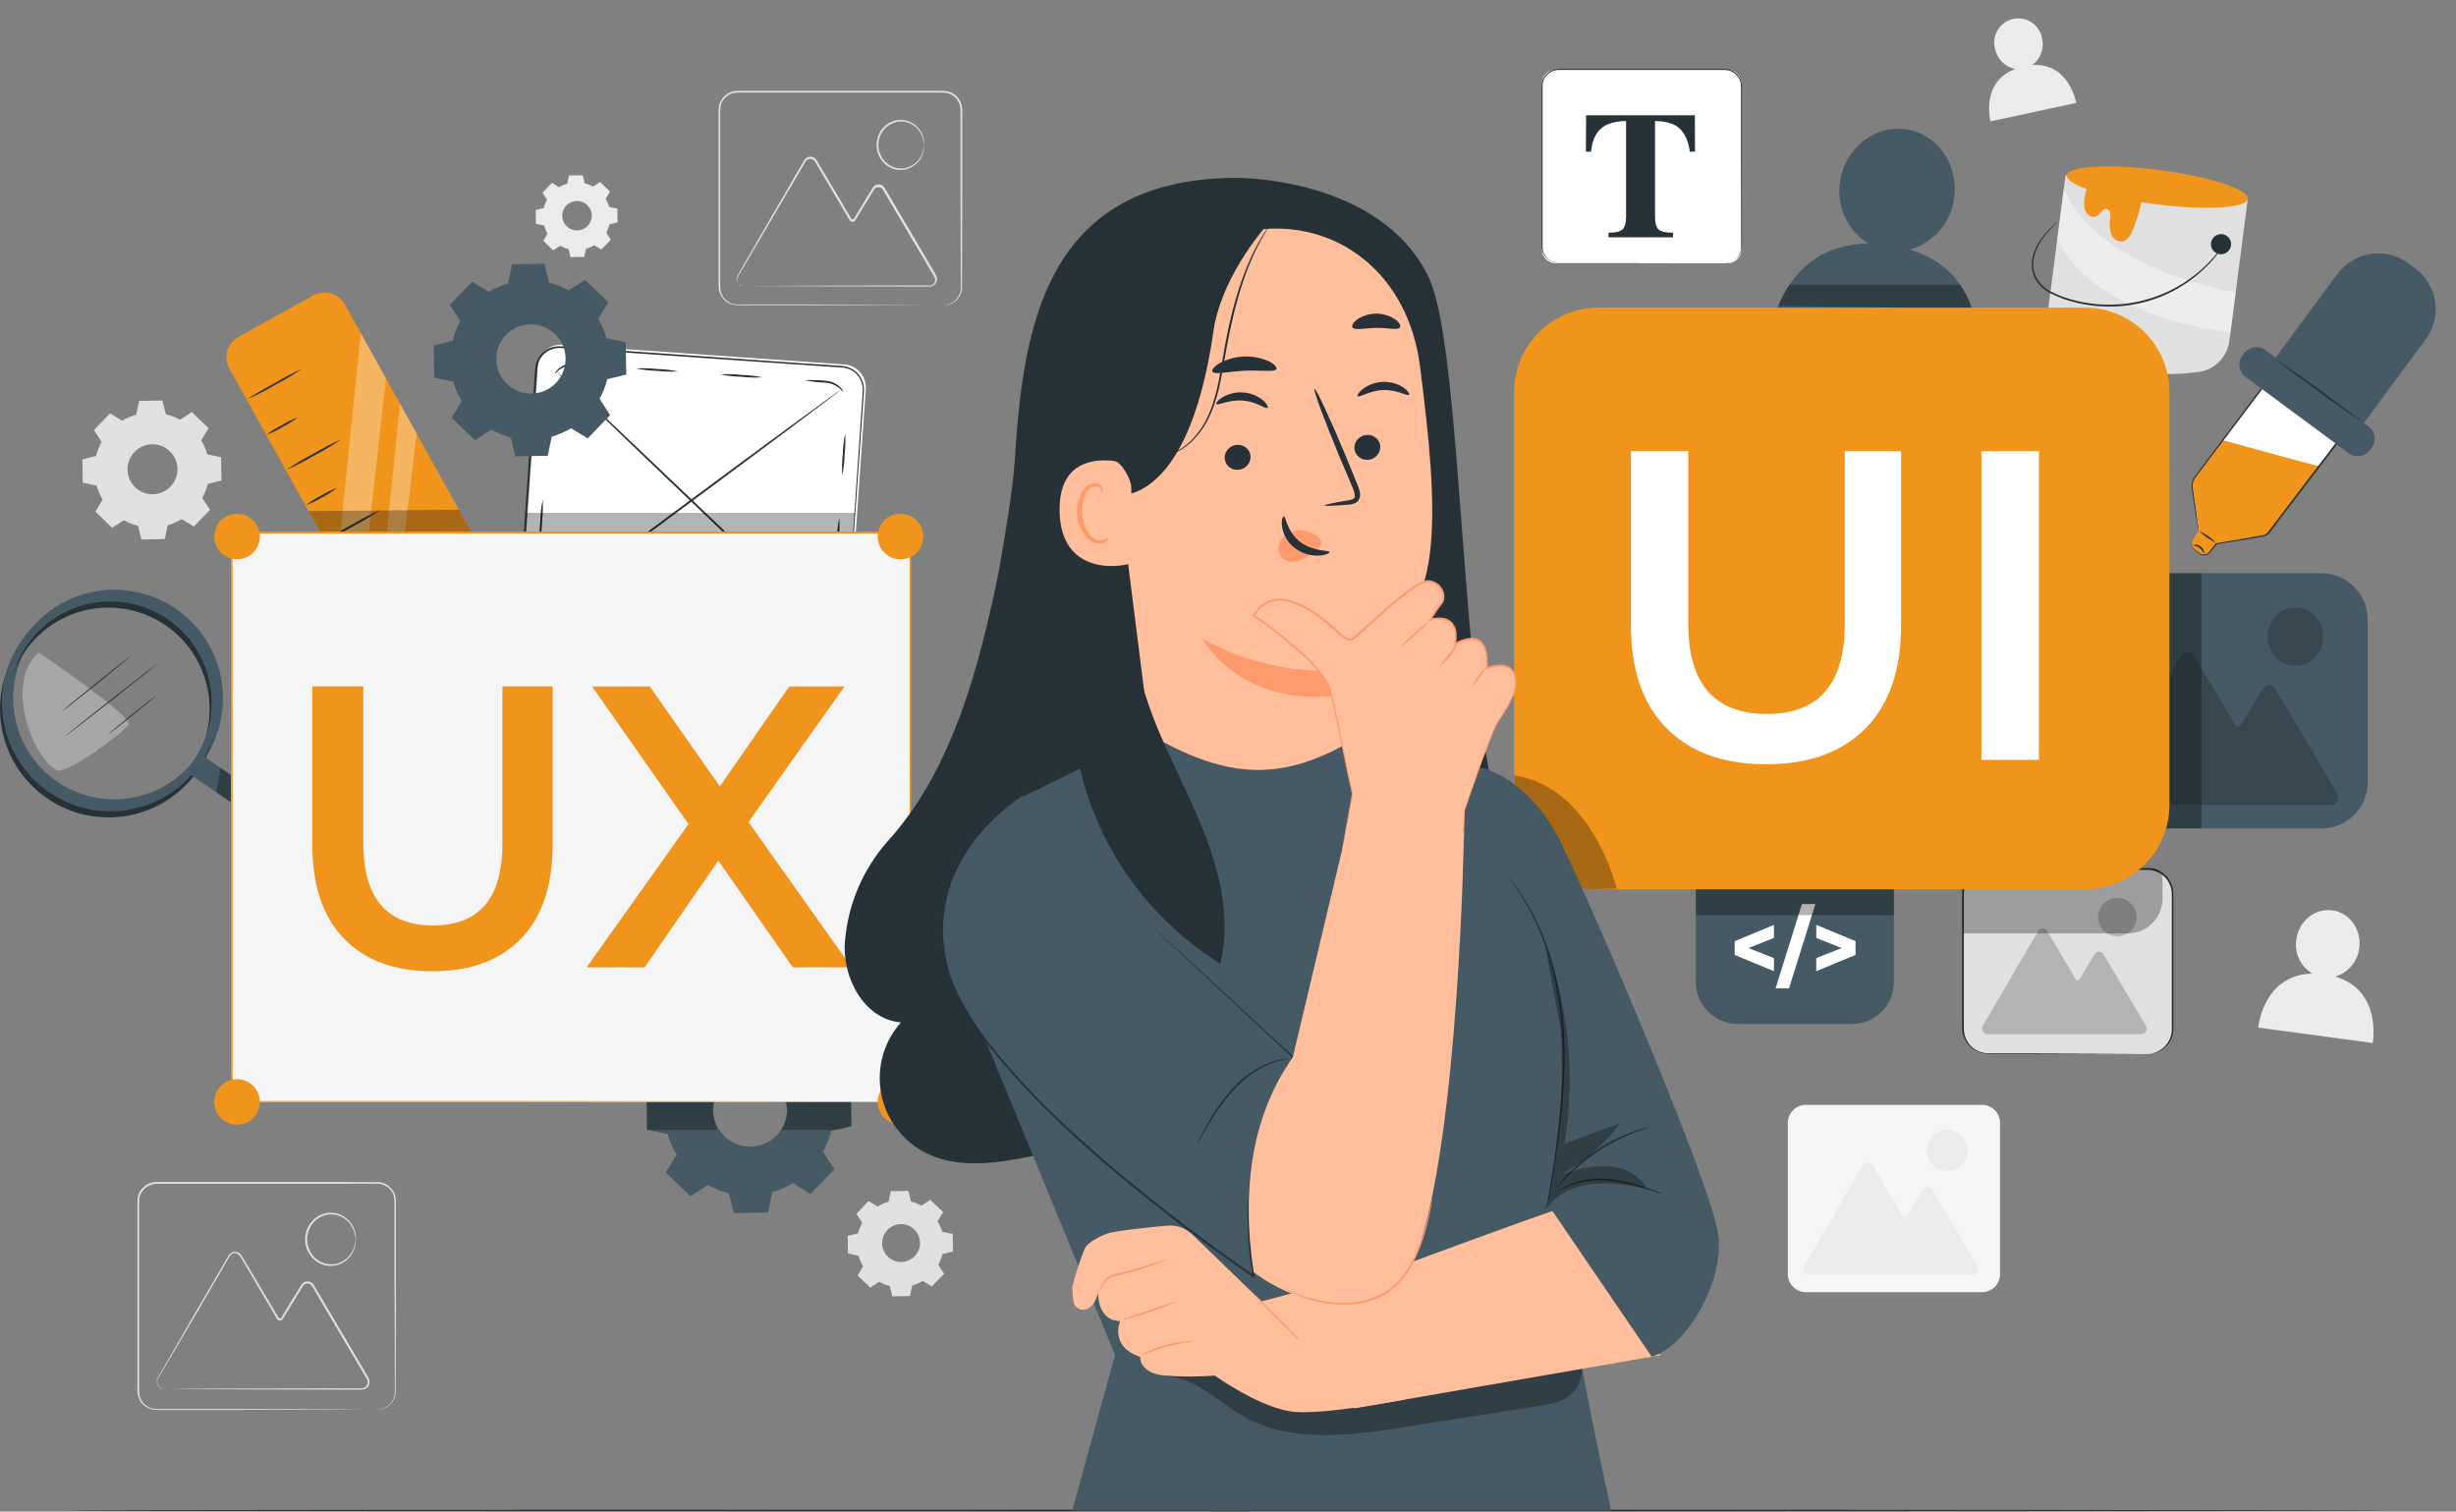 <svg xmlns="http://www.w3.org/2000/svg" width="6204" height="3818" viewBox="0 0 6204 3818" fill="none"><rect x="0" y="0" width="6204" height="3818" fill="#808080" stroke="none"/><path d="M5133.59 164.325C5143.85 156.849 5151.68 146.518 5156.11 134.621C5160.54 122.724 5161.37 109.787 5158.5 97.421C5157.15 89.274 5154.15 81.487 5149.7 74.532C5145.25 67.578 5139.42 61.602 5132.59 56.966C5125.76 52.33 5118.05 49.132 5109.94 47.565C5101.83 45.999 5093.49 46.097 5085.42 47.853C5077.35 49.609 5069.72 52.988 5063 57.783C5056.27 62.577 5050.59 68.689 5046.3 75.746C5042.02 82.803 5039.2 90.658 5038.04 98.835C5036.88 107.011 5037.4 115.339 5039.55 123.311C5042.07 135.865 5048.25 147.394 5057.3 156.449C5066.36 165.504 5077.89 171.68 5090.44 174.2C5002.01 208.008 5028.16 306.496 5028.16 306.496L5244.62 259.965C5244.62 259.965 5227.27 158.097 5133.59 164.325Z" fill="#EBEBEB"></path><path d="M5898.8 2466.81C5914.86 2462.08 5929.18 2452.73 5939.98 2439.94C5950.78 2427.14 5957.59 2411.46 5959.57 2394.84C5965.88 2348.04 5935.37 2305.25 5891.42 2299.38C5847.47 2293.5 5806.81 2326.6 5800.49 2373.49C5798.01 2390.18 5800.53 2407.24 5807.74 2422.5C5814.94 2437.77 5826.51 2450.56 5840.97 2459.25C5716.42 2461.83 5704.41 2595.64 5704.41 2595.64L5993.73 2634.52C5993.73 2634.52 6017.84 2500.89 5898.8 2466.81Z" fill="#EBEBEB"></path><path d="M5006.54 2790.75H4561.79C4536.59 2790.75 4516.15 2811.18 4516.15 2836.39V3218.33C4516.15 3243.53 4536.59 3263.97 4561.79 3263.97H5006.54C5031.75 3263.97 5052.18 3243.53 5052.18 3218.33V2836.39C5052.18 2811.18 5031.75 2790.75 5006.54 2790.75Z" fill="#F5F5F5"></path><path d="M4569.71 3220.28H4983.06C4985.6 3220.17 4988.07 3219.4 4990.22 3218.04C4992.38 3216.69 4994.14 3214.8 4995.34 3212.55C4996.55 3210.31 4997.14 3207.79 4997.08 3205.25C4997.02 3202.7 4996.29 3200.22 4994.98 3198.04L4880.83 3004.89C4879.66 3002.9 4877.99 3001.25 4875.99 3000.1C4873.98 2998.95 4871.71 2998.35 4869.4 2998.35C4867.09 2998.35 4864.82 2998.95 4862.81 3000.1C4860.81 3001.25 4859.14 3002.9 4857.97 3004.89L4816.15 3073.31C4815.68 3074.06 4815.02 3074.68 4814.25 3075.11C4813.47 3075.54 4812.59 3075.77 4811.7 3075.77C4810.81 3075.77 4809.94 3075.54 4809.16 3075.11C4808.38 3074.68 4807.73 3074.06 4807.26 3073.31L4730.3 2943.59C4729.09 2941.43 4727.32 2939.62 4725.17 2938.37C4723.03 2937.11 4720.59 2936.45 4718.11 2936.45C4715.63 2936.45 4713.19 2937.11 4711.05 2938.37C4708.9 2939.62 4707.13 2941.43 4705.92 2943.59L4557.61 3197.6C4556.27 3199.81 4555.52 3202.34 4555.45 3204.94C4555.38 3207.53 4555.98 3210.1 4557.2 3212.39C4558.42 3214.67 4560.22 3216.61 4562.41 3217.99C4564.6 3219.38 4567.12 3220.17 4569.71 3220.28Z" fill="#EBEBEB"></path><path d="M4970.07 2908.01C4969.65 2918.13 4966.27 2927.9 4960.34 2936.12C4954.41 2944.33 4946.2 2950.62 4936.72 2954.21C4927.25 2957.8 4916.93 2958.52 4907.05 2956.29C4897.16 2954.06 4888.16 2948.98 4881.14 2941.67C4874.12 2934.37 4869.41 2925.16 4867.58 2915.19C4865.75 2905.23 4866.89 2894.95 4870.86 2885.63C4874.83 2876.31 4881.45 2868.36 4889.89 2862.76C4898.34 2857.17 4908.25 2854.19 4918.38 2854.18C4932.36 2854.48 4945.66 2860.32 4955.35 2870.41C4965.04 2880.5 4970.33 2894.02 4970.07 2908.01Z" fill="#EBEBEB"></path><path d="M2382.44 771.352C2389.93 770.987 2397.25 768.983 2403.88 765.48C2411.83 761.069 2418.28 754.375 2422.38 746.263C2425 741.138 2426.58 735.543 2427.01 729.804C2427.46 723.754 2427.01 716.992 2427.01 710.053C2427.01 653.558 2426.57 572.242 2426.21 471.797C2426.21 421.441 2426.21 366.37 2426.21 307.295V284.876C2426.74 277.518 2425.9 270.126 2423.72 263.078C2421.25 256.045 2417.03 249.756 2411.46 244.806C2405.89 239.856 2399.14 236.407 2391.87 234.787C2384.18 233.733 2376.4 233.406 2368.65 233.808H2295.25H1862.6C1853.48 233.842 1844.6 236.736 1837.21 242.083C1829.82 247.43 1824.29 254.96 1821.41 263.612C1820.07 267.908 1819.35 272.371 1819.27 276.868V319.039C1819.27 356.406 1819.27 393.179 1819.27 429.359C1819.27 501.779 1819.27 571.708 1819.27 638.078C1819.27 654.715 1819.27 671.174 1819.27 687.366V711.476C1818.87 719.26 1819.2 727.064 1820.25 734.786C1821.92 742.038 1825.39 748.754 1830.33 754.318C1835.28 759.883 1841.54 764.118 1848.54 766.636C1855.59 768.789 1862.99 769.603 1870.34 769.039H1892.76H2057.26L2295.43 769.75L2360.2 770.195H2295.43L2057.26 770.996H1892.76H1870.34C1862.53 771.578 1854.69 770.703 1847.21 768.416C1839.52 765.728 1832.65 761.121 1827.25 755.033C1821.85 748.945 1818.09 741.577 1816.33 733.629C1815.11 725.655 1814.73 717.574 1815.18 709.519C1815.18 701.512 1815.18 693.505 1815.18 685.409V638.434C1815.18 571.975 1815.18 502.135 1815.18 429.715V277.046C1815.27 272.092 1816.08 267.177 1817.58 262.456C1820.74 252.865 1826.84 244.513 1835.02 238.588C1843.2 232.663 1853.03 229.465 1863.13 229.449H2295.78H2369.18C2377.24 228.996 2385.32 229.384 2393.29 230.605C2401.25 232.351 2408.62 236.118 2414.7 241.54C2420.77 246.963 2425.35 253.86 2427.99 261.566C2430.31 269.012 2431.22 276.828 2430.66 284.609C2430.66 292.171 2430.66 299.555 2430.66 307.029C2430.66 366.103 2430.66 421.174 2430.66 471.53C2430.66 571.975 2430.12 653.291 2429.95 709.786C2429.95 716.814 2429.95 723.309 2429.95 729.715C2429.45 735.629 2427.76 741.381 2424.96 746.619C2420.63 754.883 2413.9 761.643 2405.66 766.014C2400.64 768.633 2395.18 770.292 2389.55 770.907C2387.2 771.293 2384.82 771.442 2382.44 771.352Z" fill="#E0E0E0"></path><path d="M1877.9 721.443C1876.64 721.679 1875.34 721.679 1874.07 721.443C1870.32 720.638 1867 718.485 1864.73 715.393C1862.79 712.906 1861.54 709.948 1861.12 706.821C1860.7 703.695 1861.12 700.512 1862.33 697.599C1865.62 691.016 1869.89 684.076 1874.52 675.891L1953.52 539.147L2008.24 444.842L2023.27 418.952L2031.01 405.696C2032.33 403.11 2034.25 400.875 2036.6 399.173C2038.95 397.472 2041.67 396.353 2044.54 395.909C2047.48 395.458 2050.48 395.751 2053.28 396.761C2056.08 397.771 2058.58 399.467 2060.55 401.692C2062.29 403.871 2063.83 406.192 2065.18 408.632L2069.27 415.571L2085.91 443.596L2120.52 501.781C2126.39 511.745 2132.35 521.799 2138.31 531.852L2147.21 547.155L2149.52 550.98C2150.41 552.404 2150.85 553.382 2151.57 553.827C2152.34 554.361 2153.29 554.577 2154.22 554.427C2155.15 554.278 2155.98 553.776 2156.55 553.026L2194.54 490.749L2204.23 474.824C2206.01 471.643 2208.72 469.084 2212 467.493C2215.28 465.902 2218.96 465.355 2222.56 465.927C2226.18 466.587 2229.49 468.397 2231.99 471.087C2234.11 473.646 2235.96 476.419 2237.51 479.361L2247.12 495.731L2322.65 623.667L2358.24 684.521L2362.6 691.905C2364.33 694.65 2365.62 697.653 2366.42 700.802C2367.14 703.962 2367.04 707.253 2366.14 710.365C2365.24 713.478 2363.56 716.31 2361.26 718.596C2359.02 720.932 2356.14 722.569 2352.99 723.311C2350.06 723.872 2347.07 724.051 2344.09 723.845H2327.45L2093.2 723.311L1935.28 722.599H1892.4H1881.19H1877.37C1878.64 722.486 1879.92 722.486 1881.19 722.599H1892.4L1935.28 722.154L2093.2 721.443L2327.45 720.909H2344.09C2346.69 721.197 2349.32 721.197 2351.92 720.909C2354.28 720.301 2356.43 719.072 2358.15 717.35C2359.9 715.577 2361.17 713.393 2361.86 710.999C2362.54 708.605 2362.61 706.078 2362.06 703.649C2360.06 698.547 2357.49 693.684 2354.41 689.147L2318.38 628.382C2294 587.101 2268.74 544.308 2242.76 500.535L2233.15 484.165C2231.76 481.498 2230.12 478.966 2228.26 476.603C2226.44 474.64 2224.04 473.328 2221.4 472.866C2218.77 472.374 2216.05 472.719 2213.63 473.852C2211.2 474.985 2209.19 476.849 2207.88 479.183C2204.59 484.521 2201.39 489.859 2198.1 495.108L2159.75 557.386C2158.46 559.04 2156.59 560.131 2154.51 560.43C2152.44 560.728 2150.33 560.211 2148.63 558.987C2147.23 557.837 2146.08 556.415 2145.25 554.806L2143.02 550.98L2134.13 535.678L2116.33 505.607L2081.9 447.333L2065.36 419.219C2062.6 414.77 2059.93 409.432 2057.17 405.963C2055.63 404.24 2053.68 402.925 2051.51 402.133C2049.34 401.342 2047 401.099 2044.71 401.425C2042.46 401.795 2040.32 402.699 2038.47 404.06C2036.63 405.422 2035.14 407.202 2034.13 409.254C2031.46 413.703 2028.88 418.151 2026.39 422.511C2021.23 431.407 2016.16 440.304 2011.26 448.311C1991.33 482.03 1972.92 513.525 1956.01 542.35L1875.94 678.382C1871.32 686.389 1867.05 693.507 1863.49 699.645C1862.35 702.348 1861.93 705.295 1862.26 708.207C1862.58 711.119 1863.65 713.899 1865.36 716.282C1867.51 719.309 1870.66 721.482 1874.25 722.421C1876.39 721.443 1877.9 721.265 1877.9 721.443Z" fill="#E0E0E0"></path><path d="M2334.39 365.838C2333.95 365.838 2334.39 360.5 2331.81 351.336C2328.4 338.579 2320.98 327.256 2310.64 319.041C2303.52 313.41 2295.16 309.539 2286.26 307.742C2276.05 305.82 2265.5 306.838 2255.84 310.678C2244.88 315.263 2235.53 322.983 2228.95 332.868C2222.37 342.754 2218.86 354.364 2218.86 366.238C2218.86 378.113 2222.37 389.722 2228.95 399.608C2235.53 409.493 2244.88 417.214 2255.84 421.799C2265.51 425.571 2276.05 426.557 2286.26 424.646C2295.16 422.878 2303.51 419.037 2310.64 413.436C2321.02 405.07 2328.44 393.594 2331.81 380.695C2334.13 371.799 2333.95 366.194 2334.39 366.194C2334.6 367.49 2334.6 368.812 2334.39 370.108C2334.34 373.818 2333.93 377.513 2333.15 381.14C2330.29 394.635 2322.95 406.768 2312.33 415.571C2304.43 422.25 2294.9 426.716 2284.71 428.513C2274.52 430.311 2264.03 429.375 2254.32 425.802C2242.76 421.38 2232.82 413.525 2225.85 403.293C2218.32 392.387 2214.29 379.447 2214.29 366.194C2214.29 352.94 2218.32 340.001 2225.85 329.094C2232.8 318.863 2242.75 311.033 2254.32 306.674C2264.73 302.695 2276.06 301.769 2286.97 304.005C2296.42 306.045 2305.23 310.316 2312.69 316.461C2323.36 325.369 2330.7 337.631 2333.5 351.247C2334.29 354.904 2334.7 358.629 2334.75 362.368C2334.8 363.536 2334.68 364.705 2334.39 365.838Z" fill="#E0E0E0"></path><path d="M952.279 3560.67C952.279 3560.67 954.414 3560.67 958.329 3560.05C966.098 3558.95 973.453 3555.86 979.685 3551.1C985.918 3546.33 990.818 3540.04 993.916 3532.83C998.987 3522.33 997.119 3508.72 997.386 3493.77C997.386 3433.81 997.386 3347.24 996.585 3240.39C996.585 3187.01 996.585 3128.29 996.585 3065.39V3041.46C997.212 3033.64 996.275 3025.78 993.827 3018.33C991.089 3010.88 986.367 3004.33 980.174 2999.37C973.98 2994.42 966.549 2991.25 958.685 2990.21C925.767 2989.41 890.802 2990.21 855.571 2990.21H395.429C385.753 2990.34 376.383 2993.62 368.739 2999.55C360.816 3005.54 355.168 3014.04 352.725 3023.66C351.673 3028.39 351.254 3033.24 351.479 3038.08V3083.01C351.479 3122.77 351.479 3162.01 351.479 3200.44C351.479 3277.4 351.479 3351.69 351.479 3422.86C351.479 3440.66 351.479 3458.01 351.479 3475.27V3500.89C351.046 3509.18 351.433 3517.49 352.636 3525.71C354.49 3533.3 358.35 3540.25 363.812 3545.84C369.275 3551.43 376.138 3555.45 383.685 3557.47C391.453 3558.94 399.375 3559.42 407.262 3558.89H431.016H606.016L859.397 3559.61L928.258 3560.05L859.397 3560.5L606.016 3561.21H431.016H407.262C399.046 3561.75 390.794 3561.24 382.707 3559.7C374.276 3557.47 366.617 3552.98 360.562 3546.7C354.507 3540.43 350.289 3532.61 348.365 3524.11C347.07 3515.6 346.653 3506.99 347.12 3498.4C347.12 3489.94 347.12 3481.4 347.12 3472.77V3420.37C347.12 3349.2 347.12 3275.35 347.12 3197.95V3037.81C346.908 3032.61 347.356 3027.41 348.454 3022.33C351.014 3011.88 356.993 3002.59 365.44 2995.93C373.887 2989.28 384.318 2985.63 395.073 2985.59H855.215C890.802 2985.59 924.877 2985.59 958.863 2986.21C967.444 2987.35 975.551 2990.81 982.309 2996.22C989.067 3001.63 994.219 3008.78 997.208 3016.9C999.79 3024.82 1000.79 3033.16 1000.14 3041.46V3065.21C1000.14 3128.11 1000.14 3186.74 1000.14 3240.21C1000.14 3346.97 999.61 3433.63 999.432 3493.59C999.432 3501.07 999.432 3508.18 999.432 3514.77C999.421 3521.1 998.12 3527.37 995.606 3533.18C991.567 3542.22 984.78 3549.76 976.211 3554.71C970.975 3557.76 965.154 3559.67 959.129 3560.32C956.868 3560.71 954.569 3560.83 952.279 3560.67Z" fill="#E0E0E0"></path><path d="M413.935 3507.74C412.611 3507.98 411.255 3507.98 409.931 3507.74C405.975 3506.81 402.459 3504.54 399.967 3501.33C397.958 3498.67 396.673 3495.54 396.237 3492.23C395.8 3488.93 396.227 3485.56 397.476 3482.47C401.034 3475.53 405.572 3468.15 410.376 3459.52L494.273 3314.32L552.458 3214.23L568.561 3186.57C571.23 3181.85 573.988 3177.22 576.746 3172.51C578.133 3169.78 580.145 3167.41 582.618 3165.6C585.092 3163.79 587.957 3162.59 590.981 3162.1C594.087 3161.62 597.265 3161.93 600.22 3163C603.175 3164.07 605.811 3165.88 607.885 3168.24C609.789 3170.51 611.431 3172.98 612.778 3175.62L617.137 3182.92C623.009 3192.7 628.881 3202.67 634.931 3212.72L671.674 3274.47L690.536 3306.41L700.144 3322.6L702.635 3326.69C703.525 3328.2 703.97 3329.18 704.86 3329.71C705.689 3330.32 706.722 3330.57 707.737 3330.42C708.752 3330.27 709.667 3329.73 710.287 3328.91C723.454 3307.21 736.977 3285.23 750.589 3262.81C754.059 3257.21 757.529 3251.6 760.909 3246C762.838 3242.7 765.734 3240.08 769.204 3238.49C772.673 3236.9 776.549 3236.41 780.304 3237.1C784.097 3237.79 787.563 3239.7 790.18 3242.53C792.398 3245.29 794.335 3248.27 795.963 3251.42L806.194 3268.77L886.265 3404.54L924.432 3469.13L929.059 3477.05C930.856 3479.78 932.208 3482.78 933.062 3485.94C933.796 3489.26 933.683 3492.71 932.735 3495.98C931.786 3499.24 930.033 3502.22 927.635 3504.63C925.203 3507.1 922.117 3508.83 918.738 3509.61C915.653 3510.13 912.521 3510.3 909.397 3510.14H891.603L643.027 3509.61L475.322 3508.9L429.771 3508.45H417.938C416.575 3508.53 415.209 3508.53 413.846 3508.45H417.938H429.771L475.322 3508.01L643.027 3507.21L891.603 3506.76H909.397C912.196 3506.91 915.003 3506.73 917.76 3506.23C920.267 3505.57 922.565 3504.29 924.432 3502.49C926.263 3500.56 927.599 3498.22 928.328 3495.66C929.056 3493.11 929.154 3490.41 928.614 3487.81C927.877 3485.1 926.672 3482.54 925.055 3480.25L920.429 3472.33L882.172 3407.83C856.283 3363.97 829.415 3318.86 802.101 3272.15C798.721 3266.28 795.251 3260.5 791.87 3254.36C790.388 3251.57 788.661 3248.92 786.71 3246.44C785.24 3244.87 783.418 3243.67 781.393 3242.93C779.368 3242.2 777.199 3241.96 775.062 3242.23C772.926 3242.5 770.884 3243.27 769.105 3244.48C767.325 3245.69 765.858 3247.31 764.824 3249.2C761.354 3254.8 757.884 3260.41 754.504 3266.01L713.756 3332.47C712.353 3334.13 710.395 3335.21 708.249 3335.52C706.102 3335.83 703.916 3335.35 702.102 3334.16C700.624 3333 699.436 3331.51 698.632 3329.8L696.23 3325.71L686.443 3308.36L667.582 3276.42L631.016 3214.15L613.223 3184.34L608.863 3176.96C607.607 3174.61 606.149 3172.38 604.504 3170.28C602.864 3168.45 600.798 3167.04 598.486 3166.18C596.175 3165.33 593.689 3165.06 591.248 3165.39C588.827 3165.8 586.535 3166.76 584.557 3168.22C582.579 3169.67 580.97 3171.57 579.86 3173.75L571.586 3187.81L555.571 3215.21L497.386 3315.75L411.977 3460.14C406.995 3469.04 402.191 3476.24 398.721 3482.74C397.446 3485.61 396.955 3488.77 397.299 3491.9C397.643 3495.03 398.809 3498 400.678 3500.53C402.927 3503.73 406.236 3506.03 410.02 3507.03C412.6 3507.65 414.024 3507.56 413.935 3507.74Z" fill="#E0E0E0"></path><path d="M898.542 3130.42C898.008 3130.42 898.542 3124.73 895.784 3115.03C892.262 3101.3 884.36 3089.09 873.275 3080.25C865.217 3073.77 855.594 3069.54 845.378 3067.98C835.161 3066.42 824.713 3067.58 815.09 3071.35C803.743 3075.81 794.007 3083.6 787.154 3093.68C779.733 3104.5 775.761 3117.31 775.761 3130.42C775.761 3143.54 779.733 3156.35 787.154 3167.17C793.977 3177.3 803.72 3185.12 815.09 3189.59C825.361 3193.59 836.549 3194.64 847.385 3192.61C856.854 3190.74 865.734 3186.62 873.275 3180.6C884.334 3171.78 892.232 3159.6 895.784 3145.9C898.275 3136.12 898.008 3130.42 898.542 3130.42C898.771 3131.78 898.771 3133.16 898.542 3134.52C898.548 3138.46 898.13 3142.4 897.296 3146.26C894.259 3160.7 886.457 3173.71 875.143 3183.18C867.253 3189.69 857.917 3194.2 847.919 3196.35C836.326 3198.75 824.29 3197.79 813.222 3193.59C801.011 3188.88 790.523 3180.56 783.151 3169.75C775.158 3158.19 770.876 3144.47 770.876 3130.42C770.876 3116.37 775.158 3102.66 783.151 3091.1C790.528 3080.31 801.017 3072.02 813.222 3067.35C823.588 3063.37 834.828 3062.24 845.777 3064.07C856.727 3065.9 866.988 3070.63 875.499 3077.75C886.822 3087.13 894.657 3100.04 897.741 3114.41C898.567 3118.27 898.985 3122.21 898.987 3126.15C899.1 3127.59 898.949 3129.04 898.542 3130.42Z" fill="#E0E0E0"></path><path d="M308.507 1062.81C319.617 1056.11 331.59 1050.96 344.094 1047.51L351.301 1012.63L410.197 1011.65L419.094 1046.17C431.515 1049.3 443.477 1054.03 454.681 1060.23L484.486 1040.75L526.834 1081.67L508.418 1112.1C515.084 1123.23 520.23 1135.19 523.72 1147.69L558.507 1154.89L559.574 1213.79L524.966 1222.24C521.879 1234.67 517.152 1246.64 510.909 1257.83L530.482 1287.63L489.557 1329.98L459.13 1311.48C448.014 1318.16 436.042 1323.31 423.543 1326.78L416.247 1361.65L357.351 1362.72L348.454 1328.11C336.013 1325.05 324.042 1320.32 312.867 1314.06L283.151 1333.27L240.803 1292.35L259.219 1262.1C252.585 1250.96 247.441 1238.99 243.917 1226.51L209.041 1219.22L208.062 1160.32L242.582 1151.87C245.686 1139.44 250.412 1127.47 256.639 1116.28L237.155 1086.48L278.08 1044.13L308.507 1062.54V1062.81ZM339.913 1141.28C331.19 1150.25 325.328 1161.61 323.072 1173.92C320.816 1186.23 322.266 1198.94 327.24 1210.42C332.214 1221.9 340.487 1231.65 351.009 1238.42C361.531 1245.2 373.828 1248.69 386.341 1248.47C398.853 1248.24 411.016 1244.31 421.288 1237.16C431.559 1230.01 439.476 1219.97 444.033 1208.32C448.591 1196.66 449.583 1183.92 446.886 1171.7C444.188 1159.48 437.921 1148.33 428.881 1139.68C416.84 1128.15 400.732 1121.86 384.067 1122.16C367.402 1122.46 351.531 1129.33 339.913 1141.28Z" fill="#E0E0E0"></path><path d="M2217.85 3047.15C2226.18 3042.09 2235.16 3038.17 2244.54 3035.5L2250.05 3008.81L2294.54 3008.01L2300.94 3034.7C2310.27 3037.05 2319.25 3040.65 2327.63 3045.37L2350.23 3030.6L2382.35 3061.56L2368.38 3084.61C2373.41 3092.95 2377.3 3101.92 2379.95 3111.3L2406.64 3116.81L2407.44 3161.3L2380.75 3167.7C2378.47 3177.19 2374.91 3186.32 2370.16 3194.84L2384.93 3217.35L2353.88 3249.46L2330.84 3235.5C2322.5 3240.56 2313.52 3244.48 2304.15 3247.15L2298.63 3273.84L2254.15 3274.55L2247.74 3248.4C2238.41 3246.02 2229.44 3242.43 2221.05 3237.72L2198.45 3252.49L2166.33 3221.53L2180.3 3198.4C2175.27 3190.06 2171.38 3181.08 2168.74 3171.71L2142.05 3166.19L2141.25 3121.71L2167.49 3115.21C2169.87 3105.9 2173.43 3096.93 2178.08 3088.52L2163.31 3065.92L2194.36 3033.81L2217.4 3047.86L2217.85 3047.15ZM2241.69 3106.58C2235.11 3113.39 2230.71 3122 2229.02 3131.31C2227.33 3140.62 2228.45 3150.23 2232.22 3158.91C2235.99 3167.59 2242.26 3174.96 2250.21 3180.08C2258.17 3185.2 2267.47 3187.85 2276.94 3187.69C2286.4 3187.53 2295.61 3184.56 2303.38 3179.17C2311.16 3173.78 2317.17 3166.2 2320.64 3157.4C2324.12 3148.59 2324.9 3138.96 2322.9 3129.71C2320.9 3120.46 2316.2 3112.01 2309.39 3105.43C2304.87 3101.05 2299.54 3097.62 2293.69 3095.31C2287.84 3093 2281.59 3091.87 2275.3 3091.97C2269.02 3092.08 2262.81 3093.43 2257.04 3095.93C2251.28 3098.44 2246.06 3102.06 2241.69 3106.58Z" fill="#E0E0E0"></path><path d="M1412.24 472.687C1418.72 468.802 1425.69 465.809 1432.97 463.79L1437.24 443.239L1472.03 442.705L1477.01 463.079C1484.38 464.885 1491.47 467.668 1498.1 471.353L1515.89 459.876L1540.89 483.986L1530.04 501.78C1533.89 508.306 1536.88 515.304 1538.93 522.598L1559.48 526.869L1560.11 561.566L1539.73 566.548C1537.87 573.909 1535.06 580.997 1531.37 587.634L1542.94 605.427L1518.83 630.338L1501.03 619.484C1494.55 623.369 1487.58 626.362 1480.3 628.381L1475.94 648.933L1441.25 649.466L1436.26 629.093C1428.89 627.302 1421.8 624.518 1415.18 620.819L1397.39 632.296L1372.39 608.185L1383.24 590.392C1379.39 583.866 1376.4 576.868 1374.34 569.573L1353.79 565.303L1353.17 530.605L1373.54 525.534C1375.35 518.197 1378.13 511.135 1381.82 504.538L1370.34 486.744L1394.45 461.833L1412.24 472.687ZM1430.75 518.951C1425.63 524.258 1422.19 530.965 1420.89 538.223C1419.58 545.481 1420.45 552.964 1423.4 559.726C1426.34 566.487 1431.23 572.223 1437.44 576.207C1443.64 580.191 1450.89 582.244 1458.27 582.107C1465.64 581.97 1472.81 579.649 1478.86 575.437C1484.92 571.225 1489.58 565.312 1492.28 558.446C1494.97 551.58 1495.56 544.069 1493.99 536.865C1492.41 529.66 1488.73 523.085 1483.42 517.972C1476.3 511.124 1466.75 507.381 1456.88 507.565C1447 507.748 1437.61 511.843 1430.75 518.951Z" fill="#EBEBEB"></path><path d="M6028.96 3815.48C6028.96 3816.72 4715.44 3817.79 3095.43 3817.79C1475.41 3817.79 161.532 3817.08 161.532 3815.48C161.532 3813.88 1474.79 3813.16 3095.43 3813.16C4716.06 3813.16 6028.96 3814.5 6028.96 3815.48Z" fill="#263238"></path><path d="M4678.79 2085.94H4389.11C4330.93 2085.94 4283.77 2133.1 4283.77 2191.28V2480.96C4283.77 2539.14 4330.93 2586.3 4389.11 2586.3H4678.79C4736.96 2586.3 4784.12 2539.14 4784.12 2480.96V2191.28C4784.12 2133.1 4736.96 2085.94 4678.79 2085.94Z" fill="#455A64"></path><path d="M4481.1 2369.21L4416.86 2394.66L4481.1 2420.19V2453.11L4381.9 2412.1V2377.31L4481.1 2336.21V2369.21Z" fill="white"></path><path d="M4551.74 2283.63H4585.73L4519.27 2496.26H4485.28L4551.74 2283.63Z" fill="white"></path><path d="M4687.15 2377.31V2412.1L4587.95 2453.11V2420.19L4652.18 2394.66L4588.04 2369.21V2336.21L4687.15 2377.31Z" fill="white"></path><path d="M5863.84 1447.86H5367.66C5303 1447.86 5250.58 1500.28 5250.58 1564.94V1975.53C5250.58 2040.19 5303 2092.61 5367.66 2092.61H5863.84C5928.5 2092.61 5980.92 2040.19 5980.92 1975.53V1564.94C5980.92 1500.28 5928.5 1447.86 5863.84 1447.86Z" fill="#455A64"></path><g opacity="0.2"><path d="M5323.62 2033.01H5886.79C5890.26 2032.89 5893.64 2031.86 5896.59 2030.02C5899.54 2028.18 5901.95 2025.6 5903.59 2022.54C5905.23 2019.48 5906.04 2016.04 5905.93 2012.57C5905.83 2009.1 5904.81 2005.71 5902.98 2002.76L5747.47 1739.59C5745.93 1736.81 5743.67 1734.49 5740.94 1732.88C5738.2 1731.26 5735.08 1730.41 5731.9 1730.41C5728.72 1730.41 5725.6 1731.26 5722.86 1732.88C5720.12 1734.49 5717.87 1736.81 5716.33 1739.59L5659.3 1832.83C5658.69 1833.9 5657.8 1834.79 5656.73 1835.41C5655.66 1836.03 5654.44 1836.36 5653.21 1836.36C5651.97 1836.36 5650.76 1836.03 5649.69 1835.41C5648.62 1834.79 5647.73 1833.9 5647.11 1832.83L5542.4 1655.96C5540.73 1653.02 5538.31 1650.57 5535.39 1648.87C5532.46 1647.17 5529.14 1646.27 5525.76 1646.27C5522.38 1646.27 5519.06 1647.17 5516.13 1648.87C5513.21 1650.57 5510.79 1653.02 5509.12 1655.96L5307.17 2001.87C5305.28 2004.89 5304.22 2008.36 5304.09 2011.92C5303.96 2015.48 5304.77 2019.02 5306.44 2022.17C5308.11 2025.32 5310.57 2027.98 5313.59 2029.88C5316.6 2031.78 5320.06 2032.86 5323.62 2033.01Z" fill="black"></path></g><g opacity="0.2"><path d="M5798.62 1681.49C5837.49 1681.49 5869 1648.63 5869 1608.09C5869 1567.56 5837.49 1534.7 5798.62 1534.7C5759.76 1534.7 5728.25 1567.56 5728.25 1608.09C5728.25 1648.63 5759.76 1681.49 5798.62 1681.49Z" fill="black"></path></g><path d="M5423.89 2194.75H5021.22C4986.14 2194.75 4957.7 2223.19 4957.7 2258.27V2598.93C4957.7 2634.01 4986.14 2662.45 5021.22 2662.45H5423.89C5458.97 2662.45 5487.42 2634.01 5487.42 2598.93V2258.27C5487.42 2223.19 5458.97 2194.75 5423.89 2194.75Z" fill="#E0E0E0"></path><path d="M5423.89 2662.45C5430.24 2661.93 5436.53 2660.8 5442.66 2659.07C5451.31 2656.27 5459.24 2651.65 5465.94 2645.51C5472.63 2639.36 5477.92 2631.85 5481.45 2623.48C5483.81 2617.8 5485.37 2611.81 5486.08 2605.69C5486.08 2599.29 5486.08 2592.26 5486.08 2585.05C5486.08 2570.46 5486.08 2554.71 5486.08 2537.81C5486.08 2503.82 5486.08 2465.3 5486.08 2422.68C5486.08 2380.07 5486.08 2333.27 5486.08 2283.09V2264.14C5486.28 2257.85 5485.8 2251.56 5484.66 2245.37C5481.83 2232.66 5475.06 2221.18 5465.31 2212.55C5455.57 2203.92 5443.34 2198.59 5430.39 2197.33C5417.04 2196.71 5402.81 2197.33 5388.84 2197.33H5021.85C5006.19 2197.31 4991.12 2203.31 4979.76 2214.09C4968.4 2224.87 4961.61 2239.61 4960.81 2255.25C4960.81 2286.92 4960.81 2318.15 4960.81 2348.75C4960.81 2410.14 4960.81 2469.39 4960.81 2525.8C4960.81 2539.86 4960.81 2553.82 4960.81 2567.52V2587.72C4960.55 2594.37 4960.79 2601.03 4961.53 2607.65C4963.32 2620.15 4968.91 2631.8 4977.53 2641.02C4986.15 2650.25 4997.4 2656.61 5009.75 2659.25C5015.62 2660.26 5021.58 2660.68 5027.54 2660.5H5081.46H5148.36L5350.4 2661.21H5405.39H5419.62C5422.91 2661.21 5424.52 2661.21 5424.52 2661.21H5419.62H5405.39L5350.4 2661.65L5148.36 2662.36H5081.46H5027.54C5021.19 2662.58 5014.84 2662.13 5008.59 2661.03C4995.41 2658.29 4983.39 2651.56 4974.16 2641.76C4964.93 2631.95 4958.93 2619.55 4956.99 2606.22C4956.27 2599.43 4956.03 2592.59 4956.28 2585.76C4956.28 2579 4956.28 2572.24 4956.28 2565.3V2525.44C4956.28 2469.04 4956.28 2409.78 4956.28 2348.4C4956.28 2317.7 4956.28 2286.65 4956.28 2254.71C4957.17 2237.9 4964.47 2222.07 4976.69 2210.48C4988.9 2198.89 5005.1 2192.43 5021.94 2192.44H5388.93C5403.07 2192.44 5416.69 2192.44 5430.83 2192.44C5444.66 2193.78 5457.71 2199.49 5468.09 2208.73C5478.47 2217.97 5485.64 2230.27 5488.57 2243.86C5489.77 2250.31 5490.28 2256.87 5490.08 2263.43C5490.08 2269.84 5490.08 2276.15 5490.08 2282.38C5490.08 2332.56 5490.08 2379.27 5490.08 2421.97C5490.08 2464.68 5490.08 2503.11 5490.08 2537.1C5490.08 2554 5490.08 2569.75 5490.08 2584.34C5490.08 2591.55 5490.08 2598.48 5490.08 2605.25C5489.3 2611.58 5487.65 2617.78 5485.19 2623.66C5481.47 2632.16 5475.95 2639.74 5469.01 2645.89C5462.06 2652.03 5453.86 2656.59 5444.98 2659.25C5440.37 2660.6 5435.62 2661.41 5430.83 2661.65L5423.89 2662.45Z" fill="#263238"></path><g opacity="0.2"><path d="M5020.07 2612.36H5409.57C5411.97 2612.29 5414.31 2611.58 5416.35 2610.31C5418.4 2609.05 5420.07 2607.26 5421.2 2605.14C5422.34 2603.03 5422.9 2600.65 5422.82 2598.24C5422.75 2595.84 5422.04 2593.5 5420.78 2591.46L5313.31 2409.78C5312.22 2407.88 5310.64 2406.3 5308.74 2405.2C5306.85 2404.1 5304.69 2403.52 5302.5 2403.52C5300.3 2403.52 5298.15 2404.1 5296.25 2405.2C5294.35 2406.3 5292.78 2407.88 5291.69 2409.78L5252.27 2474.29C5251.85 2475.03 5251.25 2475.64 5250.51 2476.07C5249.78 2476.5 5248.94 2476.73 5248.09 2476.73C5247.24 2476.73 5246.41 2476.5 5245.67 2476.07C5244.94 2475.64 5244.33 2475.03 5243.91 2474.29L5171.49 2351.96C5170.33 2349.92 5168.66 2348.23 5166.63 2347.05C5164.61 2345.88 5162.31 2345.26 5159.97 2345.26C5157.63 2345.26 5155.33 2345.88 5153.31 2347.05C5151.28 2348.23 5149.61 2349.92 5148.45 2351.96L5008.68 2591.28C5007.5 2593.36 5006.87 2595.71 5006.84 2598.11C5006.82 2600.5 5007.4 2602.86 5008.54 2604.97C5009.68 2607.08 5011.34 2608.86 5013.35 2610.16C5015.37 2611.45 5017.68 2612.21 5020.07 2612.36Z" fill="black"></path></g><g opacity="0.2"><path d="M5397.38 2318.5C5396.98 2328.05 5393.78 2337.26 5388.19 2345.01C5382.59 2352.75 5374.85 2358.68 5365.91 2362.06C5356.97 2365.44 5347.24 2366.12 5337.92 2364.01C5328.6 2361.9 5320.11 2357.11 5313.49 2350.21C5306.88 2343.32 5302.43 2334.64 5300.71 2325.24C5298.99 2315.84 5300.07 2306.15 5303.81 2297.36C5307.55 2288.57 5313.8 2281.07 5321.76 2275.8C5329.73 2270.52 5339.07 2267.71 5348.63 2267.7C5361.82 2267.98 5374.37 2273.49 5383.51 2283.01C5392.66 2292.54 5397.64 2305.3 5397.38 2318.5Z" fill="black"></path></g><path d="M5555.48 1339.77L5538.75 1228.02C5537.73 1221.08 5539.49 1214.02 5543.64 1208.36L5831.9 822.596L6029.41 951.777L5731.81 1344.84C5727.89 1349.53 5722.44 1352.68 5716.42 1353.73L5599.87 1373.66L5583.06 1394.75C5579.92 1398.67 5575.39 1401.22 5570.41 1401.87C5565.43 1402.51 5560.4 1401.21 5556.37 1398.22L5544.18 1389.32C5540.12 1386.32 5537.39 1381.85 5536.58 1376.86C5535.76 1371.88 5536.93 1366.77 5539.82 1362.63L5555.48 1339.77Z" fill="white"></path><path d="M5616.33 1112.19L5543.64 1208.72C5541.57 1211.49 5540.07 1214.65 5539.23 1218.01C5538.39 1221.37 5538.22 1224.86 5538.75 1228.29L5555.48 1340.03L5539.73 1362.45C5536.86 1366.6 5535.71 1371.7 5536.52 1376.68C5537.34 1381.65 5540.05 1386.12 5544.09 1389.14L5556.28 1398.04C5560.29 1401.06 5565.32 1402.39 5570.31 1401.76C5575.29 1401.13 5579.83 1398.58 5582.97 1394.66L5599.78 1373.57L5716.33 1353.56C5722.35 1352.51 5727.81 1349.35 5731.72 1344.66L5859.57 1177.58C5858.68 1179.53 5616.42 1112.19 5616.33 1112.19Z" fill="#F0941C"></path><path d="M5567.4 1397.6C5566.33 1397.6 5563.75 1390.21 5556.45 1384.25C5549.16 1378.29 5541.15 1378.82 5540.97 1377.49C5540.8 1376.15 5542.84 1375.89 5546.49 1375.8C5551.23 1375.89 5555.79 1377.62 5559.39 1380.69C5568.55 1387.81 5568.55 1397.68 5567.4 1397.6Z" fill="#263238"></path><path d="M5598.09 1370.9C5582.04 1363.54 5567.41 1353.42 5554.85 1341.01C5570.9 1348.38 5585.53 1358.49 5598.09 1370.9Z" fill="#263238"></path><path d="M5554.94 1339.23C5554.62 1339.89 5554.23 1340.52 5553.79 1341.1L5550.23 1346.53L5544.18 1355.42C5541.17 1359.2 5538.74 1363.4 5536.97 1367.88C5536.19 1370.74 5536.11 1373.74 5536.72 1376.63C5537.34 1379.53 5538.65 1382.23 5540.53 1384.52C5542.92 1387.05 5545.61 1389.29 5548.54 1391.19C5551.47 1393.32 5554.59 1395.82 5557.43 1397.95C5560.96 1399.99 5565.06 1400.8 5569.1 1400.27C5573.13 1399.74 5576.88 1397.89 5579.76 1395.02C5585.46 1388.16 5591.51 1380.34 5597.56 1372.42H5598.09L5714.64 1352.31C5719.87 1351.47 5724.69 1348.94 5728.34 1345.1L5738.84 1331.23L5760.72 1302.4L5807.52 1240.75L6027.18 951.955L6027.81 955.247L5989.19 929.891L5830.74 825.443L5833.77 824.909C5727.45 965.834 5634.84 1088.43 5568.64 1176.07C5560.46 1186.98 5552.63 1197.33 5545.16 1207.12C5541.91 1211.9 5539.75 1217.33 5538.84 1223.04C5538.35 1225.72 5538.35 1228.46 5538.84 1231.14C5538.84 1233.89 5539.64 1236.65 5540 1239.32C5542.93 1260.67 5545.51 1279 5547.65 1293.95C5549.78 1308.89 5551.12 1320.1 5552.27 1328.11L5553.34 1337.01C5553.34 1338.97 5553.34 1340.03 5553.34 1339.94C5552.97 1338.97 5552.73 1337.95 5552.63 1336.92L5551.21 1328.02C5549.96 1320.02 5548.09 1308.63 5545.78 1293.95C5543.47 1279.27 5540.71 1260.85 5537.5 1239.68C5537.06 1237.01 5536.7 1234.34 5536.26 1231.58C5535.76 1228.64 5535.76 1225.63 5536.26 1222.68C5537.15 1216.6 5539.4 1210.79 5542.84 1205.69C5550.23 1195.82 5557.97 1185.32 5566.24 1174.38C5631.99 1086.47 5724.16 963.521 5830.03 822.151L5831.28 820.461L5833.06 821.618L5991.6 925.977L6031.19 950.71L6033.32 952.044L6031.81 954.091L5811.61 1242.44L5764.28 1304.09L5742.66 1333.27L5731.99 1347.24C5727.77 1351.67 5722.2 1354.58 5716.15 1355.51L5599.43 1374.82L5600.23 1374.37C5593.73 1382.29 5587.86 1389.86 5581.72 1396.97C5578.48 1400.16 5574.28 1402.17 5569.77 1402.7C5565.26 1403.24 5560.7 1402.25 5556.81 1399.91C5553.25 1397.6 5550.49 1395.19 5547.91 1392.97C5544.89 1390.99 5542.14 1388.63 5539.73 1385.94C5537.75 1383.48 5536.39 1380.58 5535.77 1377.48C5535.15 1374.38 5535.29 1371.18 5536.17 1368.15C5538 1363.56 5540.56 1359.3 5543.73 1355.51L5550.05 1346.62L5553.87 1341.37C5554.19 1340.64 5554.54 1339.92 5554.94 1339.23Z" fill="#263238"></path><path d="M5668.44 892.438L5664.37 897.946C5651.66 915.132 5655.29 939.366 5672.48 952.074L5932.94 1144.67C5950.13 1157.37 5974.36 1153.74 5987.07 1136.56L5991.14 1131.05C6003.85 1113.86 6000.22 1089.63 5983.03 1076.92L5722.57 884.329C5705.39 871.621 5681.15 875.252 5668.44 892.438Z" fill="#455A64"></path><path d="M5739.14 915.604L5904.79 691.654C5924.92 664.451 5955.02 646.356 5988.48 641.348C6021.95 636.341 6056.03 644.833 6083.23 664.955L6101.19 678.234C6128.39 698.356 6146.48 728.46 6151.49 761.924C6156.5 795.388 6148.01 829.47 6127.89 856.673L5962.23 1080.62C5954.61 1090.92 5943.21 1097.78 5930.54 1099.67C5917.87 1101.57 5904.96 1098.35 5894.66 1090.73L5749.54 983.384C5739.24 975.764 5732.38 964.365 5730.49 951.693C5728.59 939.022 5731.81 926.116 5739.43 915.816L5739.14 915.604Z" fill="#455A64"></path><path d="M5963.84 1062.81C5960.67 1061.51 5957.68 1059.8 5954.94 1057.74C5949.34 1054.18 5941.42 1048.84 5931.72 1042.26C5912.24 1028.91 5885.81 1009.87 5856.9 988.876L5782.97 934.072L5760.64 917.435C5757.76 915.544 5755.1 913.336 5752.72 910.852C5755.88 912.166 5758.87 913.87 5761.61 915.923C5767.13 919.481 5775.05 924.819 5784.75 931.403C5804.23 944.748 5830.65 963.787 5859.57 984.784L5933.32 1039.68L5955.65 1056.31C5958.62 1058.16 5961.37 1060.34 5963.84 1062.81Z" fill="#263238"></path><path d="M5226.38 895.728C5329.49 938.951 5442.21 954.115 5553.07 939.678C5572.96 937.07 5591.42 927.976 5605.61 913.804C5619.8 899.633 5628.91 881.177 5631.54 861.297L5678.16 502.223L5217.75 442.525L5171.31 800.176C5168.68 819.946 5172.65 840.032 5182.61 857.312C5192.57 874.592 5207.96 888.097 5226.38 895.728Z" fill="#E0E0E0"></path><g opacity="0.4"><path d="M5647.47 738.431L5634.48 838.698C5634.48 838.698 5295.42 810.406 5196.94 603.111L5213.22 477.488C5304.14 685.139 5647.47 738.431 5647.47 738.431Z" fill="white"></path></g><path d="M5585.1 614.055C5584.58 619.034 5585.54 624.056 5587.86 628.491C5590.19 632.927 5593.76 636.579 5598.15 638.991C5602.54 641.402 5607.54 642.466 5612.53 642.05C5617.52 641.633 5622.27 639.753 5626.2 636.647C5630.12 633.54 5633.05 629.345 5634.6 624.586C5636.15 619.826 5636.27 614.714 5634.93 609.89C5633.59 605.066 5630.86 600.744 5627.07 597.465C5623.29 594.187 5618.63 592.097 5613.66 591.457C5606.88 590.68 5600.07 592.622 5594.71 596.857C5589.36 601.092 5585.9 607.276 5585.1 614.055Z" fill="#263238"></path><path d="M5267.58 490.568C5271.68 477.333 5273.46 463.485 5272.83 449.643L5409.84 507.027C5404.95 532.383 5397.44 557.161 5387.42 580.959C5382.17 593.415 5374.69 606.849 5362.77 609.963C5356.78 610.831 5350.68 609.64 5345.46 606.585C5340.24 603.53 5336.21 598.792 5334.04 593.148C5329.29 580.954 5327.91 567.712 5330.03 554.803C5330.95 549.636 5331.16 544.368 5330.65 539.144C5330.44 536.662 5329.54 534.288 5328.07 532.28C5326.59 530.272 5324.59 528.707 5322.29 527.756C5312.33 524.998 5306.01 540.123 5296.94 545.55C5285.99 552.489 5271.67 543.682 5266.95 531.048C5263.34 517.766 5263.56 503.733 5267.58 490.568Z" fill="#F0941C"></path><path d="M5221.05 442.881C5217.93 466.636 5317.75 499.198 5444 515.657C5570.24 532.116 5675.32 526.066 5678.16 502.223C5681.01 478.379 5581.45 445.906 5455.21 429.536C5328.96 413.166 5224.16 419.127 5221.05 442.881Z" fill="#F0941C"></path><path d="M5197.02 559.25C5195.6 561.233 5193.99 563.08 5192.22 564.766L5178.07 580.157C5170.7 588.357 5163.84 597.003 5157.52 606.047C5149.18 617.963 5142.98 631.239 5139.2 645.282C5134.42 662.119 5135.3 680.057 5141.69 696.349C5150.29 714.561 5164.99 729.195 5183.23 737.719C5203.27 747.667 5224.41 755.193 5246.22 760.139C5269.55 765.762 5293.41 768.923 5317.4 769.57C5364.03 770.945 5410.47 762.958 5453.96 746.082C5489.45 732.331 5522.5 712.955 5551.83 688.698C5571.46 672.288 5589.35 653.892 5605.21 633.805C5610.81 626.599 5615.08 620.994 5617.75 617.079C5619.12 615.036 5620.6 613.075 5622.2 611.207C5621.24 613.447 5620.01 615.567 5618.55 617.524C5616.06 621.705 5612.06 627.488 5606.63 635.318C5591.17 656.032 5573.42 674.925 5553.7 691.634C5487.95 747.721 5403.58 777.145 5317.22 774.107C5292.86 773.473 5268.64 770.221 5244.98 764.41C5222.81 759.333 5201.33 751.596 5181.01 741.367C5162.03 732.28 5146.8 716.866 5137.95 697.773C5131.44 680.684 5130.72 661.929 5135.9 644.392C5139.92 630.091 5146.45 616.623 5155.21 604.624C5161.7 595.58 5168.84 587.017 5176.56 579.001C5182.88 572.328 5187.95 567.435 5191.42 564.143C5193.11 562.321 5194.99 560.681 5197.02 559.25Z" fill="#263238"></path><path d="M4824.25 630.428C4853.47 622.221 4879.65 605.627 4899.54 582.699C4919.43 559.771 4932.17 531.514 4936.17 501.424C4948.71 416.638 4894.44 338.346 4814.91 326.602C4735.37 314.859 4661.08 373.666 4648.36 458.453C4643.4 488.678 4647.52 519.695 4660.19 547.582C4672.86 575.469 4693.51 598.974 4719.53 615.125C4493.02 616.637 4468.56 858.986 4468.56 858.986L4992.31 936.655C4992.31 936.655 5039.2 694.84 4824.25 630.428Z" fill="#455A64"></path><path d="M4363.75 175.799H3930.3C3910.84 175.799 3895.07 191.572 3895.07 211.03V629.891C3895.07 649.348 3910.84 665.122 3930.3 665.122H4363.75C4383.21 665.122 4398.98 649.348 4398.98 629.891V211.03C4398.98 191.572 4383.21 175.799 4363.75 175.799Z" fill="white"></path><path d="M4356.72 665.212C4363.21 664.969 4369.58 663.362 4375.41 660.496C4382.41 656.983 4388.27 651.553 4392.31 644.838C4394.91 640.594 4396.75 635.927 4397.74 631.048C4398.57 625.424 4398.81 619.729 4398.45 614.055C4398.45 565.568 4398.45 495.55 4398 409.429C4398 366.102 4398 318.682 4398 267.792V228.557C4398.37 222.014 4398.01 215.449 4396.94 208.984C4395.47 202.415 4392.41 196.306 4388.04 191.191C4383.68 186.154 4378.2 182.221 4372.03 179.714C4365.68 177.267 4358.88 176.235 4352.1 176.689H3937.42C3929.42 176.702 3921.6 179.05 3914.91 183.443C3908.23 187.836 3902.97 194.085 3899.78 201.422C3898.26 205.062 3897.24 208.893 3896.76 212.81C3896.54 216.81 3896.54 220.82 3896.76 224.821V344.571C3896.76 406.849 3896.76 466.991 3896.76 524.197C3896.76 552.845 3896.76 580.781 3896.76 607.827V617.97C3896.58 621.288 3896.58 624.615 3896.76 627.934C3897.59 634.297 3899.88 640.384 3903.43 645.728C3906.99 650.922 3911.7 655.228 3917.2 658.313C3922.69 661.399 3928.81 663.18 3935.1 663.521H4076.65H4281.28H4337.06H4351.56C4354.77 663.521 4356.46 663.521 4356.46 663.521H4351.56H4337.06H4281.28L4076.65 663.966H3934.75C3924.61 663.409 3914.99 659.294 3907.59 652.345C3900.18 645.397 3895.47 636.06 3894.27 625.977C3894 622.571 3894 619.151 3894.27 615.745V605.603C3894.27 578.913 3894.27 550.621 3894.27 521.973C3894.27 464.767 3894.27 404.625 3894.27 342.347V225.265C3894.27 221.262 3894.27 217.169 3894.27 212.988C3894.83 208.799 3895.94 204.701 3897.56 200.799C3900.89 192.905 3906.47 186.166 3913.61 181.421C3920.74 176.675 3929.12 174.132 3937.68 174.109H4352.45C4359.57 173.747 4366.68 174.837 4373.36 177.312C4379.84 180.04 4385.6 184.244 4390.17 189.589C4394.57 194.93 4397.62 201.245 4399.07 208.006C4400.18 214.647 4400.53 221.391 4400.14 228.112V266.902C4400.14 317.792 4400.14 364.767 4400.14 408.539C4400.14 495.105 4400.14 565.123 4400.14 613.165C4400.44 618.904 4400.14 624.659 4399.25 630.336C4398.24 635.32 4396.34 640.082 4393.64 644.393C4390.23 649.811 4385.64 654.397 4380.22 657.814C4374.8 661.232 4368.69 663.394 4362.33 664.144L4356.72 665.212Z" fill="#263238"></path><path d="M4006.55 291.102H4281.28L4281.72 383.183H4268.56C4264.29 350.265 4251.92 327.934 4231.63 316.368C4215.69 308.959 4198.23 305.365 4180.66 305.87V546.083C4180.66 562.898 4183.59 574.019 4189.55 579.535C4195.51 585.051 4207.35 587.809 4226.3 587.809V599.375H4063.13V587.809C4080.92 587.809 4092.84 584.962 4098.72 579.446C4104.59 573.93 4107.61 562.72 4107.61 546.083V305.87C4089.87 305.388 4072.24 308.979 4056.1 316.368C4034.3 328.29 4021.94 350.532 4019.18 383.183H4006.01L4006.55 291.102Z" fill="#263238"></path><g opacity="0.3"><path d="M4492.04 772.773C4499.3 753.912 4508.8 735.99 4520.33 719.393H4951.56C4951.56 719.393 4977.36 758.894 4981.01 779.09L4492.04 772.773Z" fill="black"></path></g><g opacity="0.3"><path d="M4784.12 2234.52H4283.77V2311.47H4784.12V2234.52Z" fill="black"></path></g><g opacity="0.3"><path d="M5561.08 1447.86H5450.85V2092.61H5561.08V1447.86Z" fill="black"></path></g><g opacity="0.3"><path d="M4957.7 2357.65H5374.78C5398.09 2357.62 5420.43 2348.35 5436.91 2331.87C5453.39 2315.4 5462.66 2293.05 5462.68 2269.75V2218.59C5462.68 2215.46 5462.07 2212.36 5460.87 2209.47C5459.67 2206.57 5457.91 2203.94 5455.7 2201.73C5453.48 2199.52 5450.86 2197.76 5447.96 2196.56C5445.07 2195.36 5441.97 2194.75 5438.84 2194.75H4957.7V2357.65Z" fill="black"></path></g><path d="M5266.95 777.135H4038.04C3920.31 777.135 3824.87 872.573 3824.87 990.302V2033.18C3824.87 2150.91 3920.31 2246.35 4038.04 2246.35H5266.95C5384.68 2246.35 5480.12 2150.91 5480.12 2033.18V990.302C5480.12 872.573 5384.68 777.135 5266.95 777.135Z" fill="#F0941C"></path><path d="M4210.01 1839.59C4149.87 1779.09 4119.8 1692.41 4119.8 1579.54V1139.59H4264.55V1574.02C4264.55 1726.93 4330.63 1803.41 4462.77 1803.47C4594.92 1803.53 4660.64 1727.04 4659.93 1574.02V1139.59H4802.27V1579.54C4802.27 1692.23 4772.38 1778.91 4712.59 1839.59C4652.81 1900.27 4569.09 1930.54 4461.44 1930.43C4353.96 1930.43 4270.16 1900.15 4210.01 1839.59Z" fill="white"></path><path d="M5005.21 1139.59H5150.41V1919.3H5005.21V1139.59Z" fill="white"></path><path opacity="0.3" d="M4084.13 2244.48C4084.13 2244.48 4021.85 1986.47 3824.87 1958.63L3830.39 2074.29C3835.02 2172.15 3936.53 2248.4 4034.48 2245.9L4084.13 2244.48Z" fill="black"></path><path d="M1441.2 1794.78L871.032 769.124C855.227 740.694 819.368 730.459 790.938 746.263L602.369 851.09C573.939 866.894 563.704 902.754 579.508 931.184L1149.68 1956.84C1165.48 1985.27 1201.34 1995.51 1229.77 1979.7L1418.34 1874.88C1446.77 1859.07 1457.01 1823.21 1441.2 1794.78Z" fill="#F0941C"></path><g opacity="0.3"><path d="M911.353 841.455L852.012 1421.08L911.353 1527.84L974.876 955.779L911.353 841.455Z" fill="white"></path></g><g opacity="0.3"><path d="M1010.37 1019.84L951.033 1599.37L985.019 1660.5L1052.63 1095.82L1010.37 1019.84Z" fill="white"></path></g><path d="M763.756 931.225C741.625 946.13 718.664 959.764 694.984 972.061C671.993 985.707 648.228 998.006 623.81 1008.89C646.125 994.123 669.264 980.637 693.116 968.502C715.923 954.722 739.509 942.276 763.756 931.225Z" fill="#263238"></path><path d="M752.902 1053.82C740.922 1063.16 728.013 1071.24 714.379 1077.93C701.489 1085.99 687.805 1092.69 673.543 1097.95C685.565 1088.7 698.468 1080.65 712.066 1073.93C724.991 1065.91 738.668 1059.18 752.902 1053.82Z" fill="#263238"></path><path d="M862.777 1109.43C840.67 1124.32 817.739 1137.96 794.094 1150.26C771.08 1163.87 747.318 1176.17 722.92 1187.1C745.013 1172.15 767.945 1158.49 791.603 1146.17C814.582 1132.53 838.349 1120.26 862.777 1109.43Z" fill="#263238"></path><path d="M851.923 1232.03C839.943 1241.36 827.034 1249.44 813.4 1256.14C800.519 1264.21 786.834 1270.92 772.563 1276.15C784.592 1266.84 797.528 1258.76 811.175 1252.04C824.065 1244.04 837.714 1237.34 851.923 1232.03Z" fill="#263238"></path><path d="M961.888 1287.54C939.771 1302.5 916.809 1316.16 893.116 1328.47C870.136 1342.11 846.37 1354.38 821.941 1365.21C844.073 1350.31 867.034 1336.67 890.714 1324.38C913.716 1310.75 937.48 1298.45 961.888 1287.54Z" fill="#263238"></path><path d="M951.122 1410.23C939.093 1419.54 926.157 1427.62 912.51 1434.34C899.631 1442.36 885.98 1449.06 871.763 1454.36C883.743 1445.02 896.652 1436.94 910.286 1430.25C923.176 1422.19 936.86 1415.48 951.122 1410.23Z" fill="#263238"></path><path d="M1060.91 1465.74C1038.78 1480.65 1015.82 1494.28 992.137 1506.58C969.158 1520.25 945.392 1532.55 920.963 1543.41C943.094 1528.51 966.055 1514.87 989.735 1502.58C1012.73 1488.93 1036.49 1476.63 1060.91 1465.74Z" fill="#263238"></path><path d="M1050.05 1588.34C1038.07 1597.68 1025.17 1605.76 1011.53 1612.45C998.606 1620.47 984.929 1627.2 970.695 1632.56C982.699 1623.21 995.639 1615.13 1009.31 1608.45C1022.2 1600.43 1035.85 1593.69 1050.05 1588.34Z" fill="#263238"></path><path d="M1160.02 1643.95C1137.89 1658.85 1114.93 1672.49 1091.25 1684.78C1068.23 1698.39 1044.47 1710.69 1020.07 1721.62C1042.19 1706.66 1065.15 1693 1088.84 1680.69C1111.81 1667.03 1135.58 1654.76 1160.02 1643.95Z" fill="#263238"></path><path d="M1149.16 1766.54C1137.16 1775.89 1124.22 1783.97 1110.55 1790.65C1097.7 1798.71 1084.04 1805.42 1069.81 1810.67C1081.81 1801.37 1094.72 1793.29 1108.33 1786.56C1121.23 1778.53 1134.91 1771.82 1149.16 1766.54Z" fill="#263238"></path><path d="M1259.04 1822.06C1236.95 1837.05 1213.98 1850.72 1190.27 1862.99C1167.25 1876.59 1143.49 1888.89 1119.09 1899.82C1141.19 1884.82 1164.15 1871.16 1187.87 1858.89C1210.88 1845.29 1234.64 1832.99 1259.04 1822.06Z" fill="#263238"></path><g opacity="0.3"><path d="M809.842 1345.19L779.771 1291.1L1159.4 1287.54L1208.24 1375.53L809.842 1345.19Z" fill="black"></path></g><path d="M1358.76 924.493L1316.32 1530.81C1314.09 1562.7 1338.13 1590.36 1370.02 1592.59L2082.83 1642.49C2114.72 1644.72 2142.38 1620.68 2144.61 1588.79L2187.05 982.473C2189.28 950.584 2165.24 922.923 2133.35 920.691L1420.54 870.794C1388.65 868.562 1360.99 892.604 1358.76 924.493Z" fill="white"></path><path d="M2077.46 1645.91C2077.46 1645.91 2080.12 1645.91 2085.2 1645.91C2092.74 1645.47 2100.11 1643.44 2106.81 1639.95C2117.8 1634.41 2126.74 1625.54 2132.35 1614.59C2139.64 1601.69 2138.49 1584.25 2140.18 1565.39C2145.25 1489.59 2152.63 1379.98 2161.8 1244.57C2166.42 1176.87 2171.58 1102.22 2177.01 1023.13C2177.72 1013.17 2178.43 1003.11 2179.06 992.972C2180.41 983.086 2179.25 973.019 2175.68 963.702C2172.03 954.218 2165.84 945.923 2157.79 939.724C2149.74 933.525 2140.14 929.662 2130.04 928.559L1999.25 919.662L1416.69 879.093C1404.08 878.178 1391.54 881.565 1381.1 888.702C1370.83 895.687 1363.21 905.938 1359.48 917.794C1357.76 923.757 1356.8 929.916 1356.64 936.121L1355.3 955.161C1354.41 967.913 1353.52 980.546 1352.63 993.061C1349.08 1043.42 1345.61 1092.97 1342.23 1141.73C1335.37 1239.15 1328.7 1333.1 1322.47 1422.69C1320.87 1445.02 1319.27 1467.17 1317.76 1488.97C1316.96 1499.82 1316.25 1510.68 1315.45 1521.44C1313.95 1531.84 1314.16 1542.42 1316.07 1552.76C1318.53 1562.61 1323.65 1571.61 1330.87 1578.76C1338.08 1585.91 1347.12 1590.95 1356.99 1593.33C1366.98 1594.93 1377.05 1595.94 1387.15 1596.35L1417.31 1598.49L1638.75 1614.23L1959.04 1637.37L2046.23 1643.86L2068.91 1645.73L2076.57 1646.53H2068.83L2046.14 1645.2L1958.95 1639.5L1638.13 1617.88L1416.6 1602.67L1386.44 1600.62C1376.13 1600.21 1365.85 1599.2 1355.66 1597.6C1345.06 1595.04 1335.35 1589.63 1327.59 1581.97C1319.83 1574.3 1314.31 1564.66 1311.62 1554.09C1309.61 1543.35 1309.37 1532.35 1310.91 1521.53C1311.62 1510.76 1312.42 1499.91 1313.13 1489.06C1314.65 1467.17 1316.16 1445.11 1317.76 1422.69C1323.99 1333.19 1330.48 1239.15 1337.24 1141.73C1340.62 1092.97 1344.06 1043.42 1347.56 993.061L1350.23 955.249L1351.57 936.21C1351.74 929.642 1352.76 923.124 1354.59 916.815C1358.65 903.923 1366.93 892.771 1378.1 885.154C1389.27 877.538 1402.67 873.899 1416.16 874.823L1998.63 915.748L2129.59 924.645C2140.41 925.861 2150.7 930.021 2159.33 936.671C2167.95 943.322 2174.59 952.209 2178.52 962.367C2182.25 972.266 2183.47 982.932 2182.08 993.417L2179.95 1023.58C2174.25 1103.11 2169 1177.31 2164.2 1245.02C2154.41 1380.34 2146.41 1489.86 2141.07 1565.3C2140.36 1574.73 2139.73 1583.72 2139.11 1591.99C2138.53 1599.97 2136.35 1607.74 2132.7 1614.86C2126.81 1626.03 2117.44 1634.99 2106.01 1640.39C2099.15 1643.83 2091.63 1645.78 2083.95 1646.09C2081.78 1646.16 2079.61 1646.1 2077.46 1645.91Z" fill="#263238"></path><path d="M1391.13 973.583L1354.59 1496.24C1352.36 1528.05 1376.35 1555.64 1408.16 1557.87L2041.84 1602.18C2073.65 1604.4 2101.24 1580.42 2103.47 1548.61L2140.02 1025.95C2142.24 994.139 2118.26 966.547 2086.44 964.323L1452.76 920.011C1420.95 917.787 1393.36 941.772 1391.13 973.583Z" fill="white"></path><path d="M1935.11 1594.66C1952.91 1593.52 1970.77 1594 1988.49 1596.08C2006.42 1596.55 2024.28 1598.55 2041.87 1602.04C2024.07 1603.19 2006.21 1602.75 1988.49 1600.71C1970.56 1600.18 1952.7 1598.15 1935.11 1594.66Z" fill="#263238"></path><path d="M1722.12 1579.71C1739.92 1578.68 1757.78 1579.16 1775.5 1581.14C1793.43 1581.61 1811.29 1583.63 1828.88 1587.19C1811.08 1588.22 1793.22 1587.75 1775.5 1585.76C1757.56 1585.34 1739.7 1583.32 1722.12 1579.71Z" fill="#263238"></path><path d="M1509.13 1564.59C1526.93 1563.55 1544.79 1564.03 1562.51 1566.01C1580.45 1566.43 1598.31 1568.46 1615.89 1572.06C1598.09 1573.1 1580.23 1572.62 1562.51 1570.64C1544.57 1570.22 1526.71 1568.19 1509.13 1564.59Z" fill="#263238"></path><path d="M1356.01 1474.64C1356.9 1479.81 1357.08 1485.08 1356.55 1490.3C1356.03 1495.83 1356.03 1501.4 1356.55 1506.94C1357.46 1513.56 1359.5 1519.97 1362.6 1525.89C1368.33 1536.67 1377.2 1545.45 1388.04 1551.07C1396.5 1555.34 1402.46 1556.4 1402.28 1557.2C1396.9 1557.55 1391.52 1556.44 1386.71 1554C1374.58 1548.87 1364.61 1539.69 1358.51 1528.02C1355.18 1521.62 1353.07 1514.65 1352.28 1507.47C1351.84 1501.54 1352.04 1495.57 1352.9 1489.68C1353.14 1484.53 1354.19 1479.46 1356.01 1474.64Z" fill="#263238"></path><path d="M1370.87 1262.1C1371.91 1279.9 1371.43 1297.76 1369.45 1315.48C1368.98 1333.41 1366.95 1351.27 1363.4 1368.86C1362.37 1351.06 1362.84 1333.2 1364.82 1315.48C1365.24 1297.54 1367.26 1279.67 1370.87 1262.1Z" fill="#263238"></path><path d="M1385.73 1048.58C1386.76 1066.38 1386.29 1084.24 1384.31 1101.96C1383.88 1119.89 1381.85 1137.76 1378.26 1155.34C1377.22 1137.54 1377.7 1119.68 1379.68 1101.96C1380.16 1084.02 1382.18 1066.16 1385.73 1048.58Z" fill="#263238"></path><path d="M1500.14 923.308C1482.35 924.268 1464.51 923.911 1446.76 922.241C1434.54 922.614 1422.74 926.746 1412.95 934.073C1405.48 939.767 1401.92 944.661 1401.3 944.216C1400.68 943.771 1403.52 938.255 1410.91 931.582C1420.77 922.887 1433.36 917.914 1446.5 917.525C1464.52 917.71 1482.49 919.646 1500.14 923.308Z" fill="#263238"></path><path d="M1713.13 938.165C1695.33 939.203 1677.47 938.726 1659.75 936.742C1641.81 936.323 1623.95 934.298 1606.37 930.692C1624.17 929.654 1642.03 930.13 1659.75 932.115C1677.69 932.588 1695.55 934.612 1713.13 938.165Z" fill="#263238"></path><path d="M1926.12 953.024C1908.32 954.174 1890.46 953.728 1872.74 951.69C1854.81 951.164 1836.95 949.141 1819.36 945.64C1837.16 944.5 1855.03 944.977 1872.74 947.064C1890.67 947.534 1908.53 949.528 1926.12 953.024Z" fill="#263238"></path><path d="M2130.48 990.123C2129.86 990.657 2126.48 985.586 2119.18 979.625C2109.66 971.962 2098.01 967.398 2085.82 966.547C2067.88 966.065 2050.02 964.041 2032.44 960.497C2050.24 959.465 2068.1 959.941 2085.82 961.92C2099.12 962.645 2111.73 968.068 2121.41 977.223C2125.58 980.589 2128.72 985.059 2130.48 990.123Z" fill="#263238"></path><path d="M2127.54 1201.42C2126.51 1183.62 2126.98 1165.76 2128.97 1148.04C2129.39 1130.1 2131.41 1112.24 2135.02 1094.66C2136.05 1112.46 2135.57 1130.32 2133.59 1148.04C2133.12 1165.98 2131.1 1183.84 2127.54 1201.42Z" fill="#263238"></path><path d="M2112.69 1414.41C2111.65 1396.61 2112.13 1378.75 2114.11 1361.03C2114.58 1343.1 2116.58 1325.24 2120.07 1307.65C2121.22 1325.45 2120.77 1343.31 2118.74 1361.03C2118.27 1378.96 2116.24 1396.82 2112.69 1414.41Z" fill="#263238"></path><path d="M2053.08 1601.78C2053.08 1600.98 2058.95 1600.17 2067.49 1596.17C2078.61 1590.92 2087.91 1582.46 2094.18 1571.88C2097.48 1566.06 2099.74 1559.71 2100.85 1553.11C2101.83 1547.15 2102.19 1541.19 2102.81 1536.47C2102.96 1531.18 2103.86 1525.94 2105.48 1520.9C2106.42 1526.1 2106.6 1531.4 2106.01 1536.65C2106.01 1541.54 2106.01 1547.15 2105.12 1553.82C2103.68 1563.9 2099.59 1573.42 2093.26 1581.39C2086.92 1589.36 2078.58 1595.51 2069.09 1599.2C2064.09 1601.5 2058.55 1602.39 2053.08 1601.78Z" fill="#263238"></path><path d="M2122.47 985.765C2123.18 986.743 1955.84 1112.1 1748.81 1265.57C1541.78 1419.04 1373.1 1542.79 1372.3 1541.37C1371.5 1539.95 1538.84 1415.03 1745.96 1261.48C1953.08 1107.92 2121.67 984.697 2122.47 985.765Z" fill="#263238"></path><path d="M1404.15 937.365C1405.04 936.476 1559.22 1082.21 1748.45 1262.9C1937.69 1443.59 2090.44 1590.92 2089.56 1592.08C2088.67 1593.24 1934.57 1447.33 1745.25 1266.55C1555.93 1085.76 1403.35 938.344 1404.15 937.365Z" fill="#263238"></path><path d="M1234.66 737.187C1249.92 727.975 1266.35 720.853 1283.51 716.012L1293.56 667.703L1375.14 666.279L1387.06 714.055C1404.39 718.274 1421.06 724.828 1436.62 733.539L1477.81 706.849L1536.53 763.521L1511 805.692C1520.21 820.921 1527.33 837.319 1532.17 854.446L1580.48 864.5L1581.9 946.083L1534.04 957.827C1529.73 975.124 1523.18 991.783 1514.56 1007.38L1541.25 1048.57L1484.57 1107.29L1442.49 1081.76C1427.21 1090.94 1410.79 1098.05 1393.65 1102.93L1383.59 1151.24L1302.01 1152.67L1290.27 1104.71C1272.98 1100.48 1256.34 1093.92 1240.8 1085.23L1199.61 1111.92L1140.89 1055.25L1166.42 1012.99C1157.21 997.758 1150.09 981.36 1145.25 964.233L1096.94 954.179L1095.52 872.596L1143.38 860.852C1147.7 843.586 1154.25 826.957 1162.87 811.386L1136.17 770.105L1192.76 711.475L1234.93 737.009L1234.66 737.187ZM1278.17 845.816C1266.13 858.267 1258.06 874.008 1254.97 891.047C1251.88 908.086 1253.92 925.658 1260.82 941.541C1267.72 957.424 1279.17 970.903 1293.73 980.275C1308.3 989.647 1325.31 994.49 1342.62 994.191C1359.94 993.892 1376.77 988.465 1391 978.597C1405.23 968.728 1416.22 954.861 1422.56 938.75C1428.91 922.639 1430.34 905.007 1426.66 888.085C1422.99 871.162 1414.38 855.71 1401.92 843.681C1385.23 827.57 1362.82 818.737 1339.62 819.121C1316.42 819.505 1294.32 829.073 1278.17 845.727V845.816Z" fill="#455A64"></path><path d="M1781.46 2622.59C1797.68 2612.74 1815.15 2605.14 1833.42 2600L1844.18 2548.57L1931.01 2546.97L1943.56 2598.04C1961.97 2602.54 1979.69 2609.51 1996.23 2618.77L2040.18 2590.03L2102.46 2650.35L2075.23 2694.84C2085.06 2711.06 2092.66 2728.54 2097.83 2746.79L2149.25 2757.47L2150.76 2844.39L2099.7 2856.85C2095.2 2875.29 2088.22 2893.03 2078.97 2909.6L2107.79 2953.55L2047.38 3015.83L2002.9 2988.7C1986.65 2998.46 1969.18 3006.03 1950.94 3011.2L1940.18 3062.63L1853.35 3064.23L1840.8 3013.79C1822.37 3009.27 1804.62 3002.3 1788.04 2993.06L1744.18 3021.79L1681.9 2961.47L1709.13 2916.54C1699.3 2900.32 1691.7 2882.84 1686.53 2864.59L1635.11 2853.91L1633.59 2766.99L1684.57 2754.53C1689.14 2736.1 1696.15 2718.36 1705.39 2701.77L1676.57 2657.82L1736.89 2595.55L1781.82 2622.77L1781.46 2622.59ZM1827.81 2738.25C1815 2751.52 1806.42 2768.29 1803.14 2786.43C1799.86 2804.58 1802.04 2823.29 1809.39 2840.2C1816.75 2857.11 1828.95 2871.46 1844.46 2881.43C1859.97 2891.4 1878.09 2896.56 1896.53 2896.23C1914.97 2895.91 1932.89 2890.13 1948.04 2879.61C1963.19 2869.1 1974.89 2854.33 1981.65 2837.18C1988.4 2820.02 1989.92 2801.24 1986.01 2783.22C1982.09 2765.2 1972.93 2748.75 1959.66 2735.94C1950.85 2727.43 1940.45 2720.74 1929.05 2716.25C1917.66 2711.76 1905.49 2709.57 1893.24 2709.79C1880.99 2710.01 1868.91 2712.65 1857.68 2717.55C1846.45 2722.45 1836.3 2729.51 1827.81 2738.34V2738.25Z" fill="#455A64"></path><g opacity="0.3"><path d="M97.743 1648.04C97.743 1648.04 336.71 1809.87 324.877 1829.89C313.045 1849.91 167.048 1958.36 143.205 1945.55C79.237 1910.32 11.355 1721.35 97.743 1648.04Z" fill="white"></path></g><path d="M343.916 2032.38C301.602 2041.06 257.836 2039.62 216.185 2028.17C174.533 2016.73 136.175 1995.61 104.235 1966.53C72.294 1937.45 47.676 1901.23 32.386 1860.83C17.096 1820.44 11.566 1777 16.247 1734.06C20.928 1691.12 35.688 1649.89 59.324 1613.73C82.96 1577.58 114.803 1547.52 152.258 1526.01C189.714 1504.49 231.723 1492.13 274.862 1489.93C318.001 1487.73 361.049 1495.75 400.5 1513.34C453.577 1536.95 497.783 1576.8 526.741 1627.16C555.699 1677.51 567.911 1735.76 561.616 1793.51C555.321 1851.26 530.843 1905.51 491.715 1948.44C452.588 1991.38 400.832 2020.77 343.916 2032.38ZM237.155 1513.25C177.504 1525.56 124.209 1558.76 86.876 1606.89C49.543 1655.01 30.628 1714.89 33.541 1775.72C36.453 1836.56 61.001 1894.35 102.761 1938.69C144.52 1983.03 200.743 2010.99 261.297 2017.54C321.851 2024.09 382.751 2008.79 433.023 1974.4C483.294 1940.01 519.628 1888.8 535.477 1829.99C551.326 1771.18 545.647 1708.65 519.463 1653.66C493.28 1598.67 448.314 1554.84 392.671 1530.07C343.965 1508.44 289.72 1502.56 237.511 1513.25H237.155Z" fill="#455A64"></path><path d="M329.148 2059.16C286.841 2067.82 243.088 2066.35 201.453 2054.9C159.818 2043.44 121.477 2022.31 89.553 1993.23C57.629 1964.15 33.024 1927.95 17.743 1887.56C2.462 1847.17 -3.065 1803.74 1.614 1760.81C6.294 1717.89 21.046 1676.67 44.669 1640.52C68.293 1604.37 100.12 1574.32 137.559 1552.8C174.999 1531.28 216.991 1518.91 260.117 1516.69C303.242 1514.47 346.282 1522.47 385.731 1540.03C438.794 1563.66 482.982 1603.53 511.927 1653.89C540.872 1704.24 553.077 1762.49 546.784 1820.24C540.49 1877.98 516.022 1932.23 476.908 1975.17C437.794 2018.11 386.054 2047.52 329.148 2059.16ZM222.386 1539.95C162.648 1552.2 109.252 1585.38 71.825 1633.53C34.399 1681.68 15.404 1741.61 18.267 1802.52C21.13 1863.44 45.661 1921.32 87.438 1965.75C129.215 2010.17 185.489 2038.2 246.112 2044.8C306.736 2051.39 367.721 2036.11 418.071 2001.7C468.421 1967.3 504.823 1916.04 520.713 1857.17C536.604 1798.29 530.938 1735.68 504.736 1680.61C478.534 1625.55 433.521 1581.65 377.813 1556.85C329.165 1535.24 274.993 1529.33 222.831 1539.95H222.386Z" fill="#263238"></path><path d="M334.308 2043.68C291.996 2052.39 248.225 2050.97 206.562 2039.56C164.9 2028.14 126.524 2007.04 94.564 1977.97C62.604 1948.91 37.962 1912.71 22.648 1872.31C7.334 1831.92 1.781 1788.48 6.441 1745.53C11.101 1702.58 25.842 1661.35 49.463 1625.18C73.084 1589.01 104.917 1558.93 142.367 1537.4C179.817 1515.87 221.825 1503.49 264.967 1501.27C308.109 1499.05 351.165 1507.06 390.625 1524.64C443.701 1548.24 487.908 1588.1 516.866 1638.45C545.824 1688.81 558.036 1747.06 551.741 1804.81C545.445 1862.56 520.968 1916.81 481.84 1959.74C442.712 2002.68 390.957 2032.07 334.041 2043.68H334.308ZM227.547 1524.55C167.808 1536.8 114.412 1569.99 76.986 1618.14C39.559 1666.28 20.565 1726.22 23.427 1787.13C26.29 1848.04 50.822 1905.93 92.598 1950.35C134.375 1994.78 190.649 2022.81 251.273 2029.4C311.896 2036 372.881 2020.72 423.231 1986.31C473.581 1951.91 509.983 1900.65 525.874 1841.77C541.764 1782.9 536.098 1720.29 509.896 1665.22C483.694 1610.15 438.682 1566.26 382.973 1541.46C334.332 1519.83 280.152 1513.92 227.991 1524.55H227.547Z" fill="#455A64"></path><path d="M728.702 2087.37L721.941 2097.51C715.98 2106.4 700.233 2106.4 691.959 2101.15L477.279 1953.91L508.774 1906.4L722.831 2053.38C727.968 2057.22 731.44 2062.88 732.532 2069.2C733.624 2075.52 732.254 2082.02 728.702 2087.37Z" fill="#455A64"></path><path d="M402.19 1673.04C402.19 1673.57 349.877 1715.83 284.308 1767.26C218.739 1818.68 165.269 1859.96 164.824 1859.43C164.379 1858.89 217.137 1816.63 282.706 1765.21C348.276 1713.79 401.746 1672.51 402.19 1673.04Z" fill="#263238"></path><path d="M331.372 1656.05C331.372 1656.67 292.76 1688.88 244.183 1728.02C195.607 1767.17 155.749 1798.49 155.215 1797.95C154.682 1797.42 193.827 1765.21 242.404 1725.98C290.98 1686.74 330.838 1655.51 331.372 1656.05Z" fill="#263238"></path><path d="M395.162 1756.67C395.162 1757.2 368.472 1779.53 335.464 1806.4C302.457 1833.27 274.61 1854.71 274.166 1854.18C273.721 1853.64 300.856 1831.31 333.774 1804.45C366.692 1777.58 394.717 1756.14 395.162 1756.67Z" fill="#263238"></path><g opacity="0.3"><path d="M556.46 1939.5L546.763 2001.6L590.98 2031.67L668.293 2015.21L556.46 1939.5Z" fill="black"></path></g><path opacity="0.3" d="M1633.24 2783.45V2854H1812.15C1812.15 2854 1793.29 2808.89 1803.79 2783.45H1633.24Z" fill="black"></path><path opacity="0.3" d="M2149.96 2783.45L2151.03 2844.92L2112.86 2853.82H1973.27C1976.83 2852.31 1998.72 2806.05 1982.17 2783.27L2149.96 2783.45Z" fill="black"></path><g opacity="0.3"><path d="M1329.59 1295.46H2159.93L2152.63 1399.2H1322.3L1328.7 1318.68" fill="black"></path></g><path d="M2233.77 1345.19H651.122C614.713 1345.19 585.197 1374.71 585.197 1411.12V2717.43C585.197 2753.84 614.713 2783.36 651.122 2783.36H2233.77C2270.18 2783.36 2299.7 2753.84 2299.7 2717.43V1411.12C2299.7 1374.71 2270.18 1345.19 2233.77 1345.19Z" fill="#F5F5F5"></path><path d="M2233.68 2783.45H2237.77C2241.74 2783.16 2245.67 2782.51 2249.52 2781.49C2264.72 2777.6 2278.03 2768.42 2287.06 2755.6C2293.69 2746.23 2297.72 2735.27 2298.72 2723.84C2299.34 2711.21 2298.72 2697.15 2298.72 2682.11C2298.72 2651.95 2298.72 2617.17 2298.72 2578.02C2298.72 2421.26 2298.27 2194.57 2298.01 1914.5C2298.01 1774.46 2298.01 1620.9 2298.01 1456.31V1425.35C2298.64 1415.09 2297.86 1404.8 2295.69 1394.75C2293 1384.82 2287.94 1375.7 2280.95 1368.15C2273.97 1360.61 2265.26 1354.87 2255.57 1351.42C2250.71 1349.65 2245.67 1348.46 2240.53 1347.86C2235.46 1347.86 2230.03 1347.86 2224.7 1347.86H1856.19H651.211C638.273 1347.88 625.646 1351.83 615.002 1359.19C604.357 1366.55 596.198 1376.96 591.603 1389.05C587.723 1401.47 586.332 1414.53 587.51 1427.49V1624.46C587.51 1728.56 587.51 1831.02 587.51 1931.85C587.51 2133.45 587.51 2327.84 587.51 2513.07C587.51 2559.4 587.51 2605.13 587.51 2650.26V2717.43C587.627 2728.05 590.281 2738.48 595.25 2747.86C600.438 2757.24 607.865 2765.18 616.87 2770.99C625.808 2776.77 636.059 2780.2 646.674 2780.96C657.261 2781.4 668.382 2780.96 679.058 2780.96H869.004H1327.28L1990.71 2781.67L2171.14 2782.11H1990.71L1327.28 2782.91H869.004H678.791C667.937 2782.91 657.261 2782.91 646.14 2782.91C635.023 2782.8 624.108 2779.93 614.378 2774.55C604.741 2768.37 596.824 2759.85 591.364 2749.78C585.904 2739.72 583.079 2728.44 583.151 2716.99C583.151 2694.75 583.151 2672.36 583.151 2649.82V2512.72C583.151 2327.49 583.151 2133.09 583.151 1931.49V1427.13C583.151 1420.46 583.151 1414.05 583.151 1407.2C583.451 1400.31 584.894 1393.52 587.421 1387.1C592.286 1374.07 601.005 1362.83 612.418 1354.89C623.83 1346.94 637.393 1342.66 651.3 1342.61H1856.28H2224.52C2229.86 1342.61 2235.19 1342.61 2240.8 1342.61C2246.24 1343.18 2251.6 1344.44 2256.73 1346.35C2267 1350.03 2276.24 1356.15 2283.65 1364.17C2291.05 1372.2 2296.4 1381.89 2299.25 1392.44C2301.5 1402.8 2302.31 1413.43 2301.65 1424.02V1454.98C2301.65 1619.66 2301.65 1773.13 2301.65 1913.16C2301.65 2193.23 2301.03 2420.28 2300.85 2576.69C2300.85 2615.83 2300.85 2650.62 2300.85 2680.78C2300.85 2695.9 2300.85 2709.78 2300.85 2722.59C2299.75 2734.2 2295.6 2745.31 2288.84 2754.8C2279.63 2767.75 2266.04 2776.91 2250.59 2780.6C2246.72 2781.61 2242.75 2782.18 2238.75 2782.29L2233.68 2783.45Z" fill="#F0941C"></path><path d="M869.094 2370.99C815.713 2315.95 789.022 2237.03 789.022 2134.25V1733.62H917.67V2128.91C917.67 2268.05 976.418 2337.63 1093.92 2337.63C1211.41 2337.63 1269.8 2268.05 1269.09 2128.91V1733.62H1395.96V2133.98C1395.96 2236.77 1369.42 2315.68 1316.34 2370.72C1263.25 2425.77 1188.84 2453.29 1093.11 2453.29C997.207 2453.46 922.534 2426.03 869.094 2370.99Z" fill="#F0941C"></path><path d="M2002.54 2443.41L1814.47 2173.84L1628.35 2443.41H1481.82L1739.2 2081.58L1495.69 1733.98H1641.25L1818.38 1986.3L1993.65 1733.98H2133.24L1890.71 2076.51L2151.03 2443.41H2002.54Z" fill="#F0941C"></path><path d="M656.372 1355.51C656.319 1366.89 652.898 1377.99 646.541 1387.42C640.184 1396.85 631.176 1404.19 620.653 1408.5C610.131 1412.82 598.565 1413.92 587.417 1411.67C576.269 1409.42 566.037 1403.91 558.014 1395.85C549.99 1387.79 544.534 1377.54 542.335 1366.38C540.135 1355.22 541.291 1343.66 545.655 1333.16C550.02 1322.65 557.398 1313.68 566.858 1307.37C576.318 1301.05 587.436 1297.68 598.81 1297.68C606.391 1297.68 613.898 1299.18 620.9 1302.09C627.901 1305 634.258 1309.26 639.607 1314.64C644.956 1320.01 649.19 1326.39 652.067 1333.4C654.944 1340.42 656.407 1347.93 656.372 1355.51Z" fill="#F0941C"></path><path d="M2274.7 1297.68C2263.31 1297.68 2252.18 1301.06 2242.72 1307.38C2233.25 1313.71 2225.87 1322.7 2221.52 1333.22C2217.16 1343.74 2216.02 1355.31 2218.24 1366.48C2220.46 1377.64 2225.94 1387.9 2233.99 1395.95C2242.04 1404 2252.3 1409.48 2263.47 1411.7C2274.63 1413.92 2286.21 1412.78 2296.73 1408.43C2307.24 1404.07 2316.23 1396.69 2322.56 1387.23C2328.88 1377.76 2332.26 1366.63 2332.26 1355.25C2332.26 1347.69 2330.77 1340.2 2327.88 1333.22C2324.98 1326.23 2320.74 1319.89 2315.4 1314.54C2310.05 1309.2 2303.71 1304.96 2296.73 1302.07C2289.74 1299.17 2282.26 1297.68 2274.7 1297.68Z" fill="#F0941C"></path><path d="M598.809 2725.88C587.421 2725.88 576.288 2729.26 566.82 2735.59C557.352 2741.92 549.974 2750.92 545.62 2761.44C541.266 2771.96 540.131 2783.54 542.36 2794.71C544.588 2805.88 550.079 2816.13 558.138 2824.18C566.197 2832.23 576.462 2837.7 587.634 2839.91C598.806 2842.12 610.382 2840.97 620.899 2836.6C631.416 2832.23 640.399 2824.84 646.714 2815.36C653.028 2805.88 656.389 2794.75 656.371 2783.36C656.348 2768.11 650.273 2753.49 639.48 2742.71C628.688 2731.94 614.06 2725.88 598.809 2725.88Z" fill="#F0941C"></path><path d="M2274.7 2725.88C2263.31 2725.88 2252.18 2729.26 2242.71 2735.59C2233.24 2741.92 2225.86 2750.92 2221.51 2761.44C2217.15 2771.96 2216.02 2783.54 2218.25 2794.71C2220.48 2805.88 2225.97 2816.13 2234.03 2824.18C2242.09 2832.23 2252.35 2837.7 2263.52 2839.91C2274.69 2842.12 2286.27 2840.97 2296.79 2836.6C2307.3 2832.23 2316.29 2824.84 2322.6 2815.36C2328.92 2805.88 2332.28 2794.75 2332.26 2783.36C2332.26 2775.8 2330.77 2768.32 2327.88 2761.34C2324.98 2754.36 2320.74 2748.02 2315.39 2742.69C2310.05 2737.35 2303.7 2733.12 2296.72 2730.23C2289.74 2727.35 2282.25 2725.87 2274.7 2725.88Z" fill="#F0941C"></path><path d="M3830.92 2343.77L3733.5 1790.03C3683.59 1357.3 3675.05 829.805 3606.1 694.218C3478.79 443.595 3117.93 449.111 3117.93 449.111C2638.75 454.272 2584.13 827.403 2563.31 1164.77C2559.75 1221.98 2544.09 1324.47 2523.01 1443.15C2472.47 1690.92 2404.32 1946.62 2241.69 2125.62C2179.68 2195.94 2142.04 2284.4 2134.39 2377.85C2126.57 2469.84 2183.86 2575.18 2275.76 2582.47C2254.34 2606.55 2238.7 2635.2 2230.04 2666.24C2221.38 2697.28 2219.91 2729.9 2225.77 2761.59C2231.62 2793.28 2244.63 2823.22 2263.81 2849.11C2282.99 2875.01 2307.83 2896.19 2336.44 2911.03C2416.51 2952.67 2513.49 2938.97 2602.19 2921.26C2690.89 2903.56 2782.26 2880.78 2847.74 2819.3C2913.22 2757.83 2941.96 2666.81 2962.24 2579.09C2986.36 2473.64 3002.19 2366.46 3009.57 2258.54L3830.92 2343.77Z" fill="#263238"></path><path d="M3192.49 578.649L3160.28 552.67L2848.9 709.075C2826.53 712.185 2806.14 723.57 2791.76 740.981C2777.38 758.392 2770.05 780.563 2771.23 803.114L2906.9 1877.22C2912.42 1948.4 2885.37 1983.98 2932.97 2037.37L3259.75 2391.19C3374.07 2518.86 3339.82 2219.84 3409.13 2063.08C3414.02 2052.13 3386.08 2015.12 3387.15 2007.56C3388.58 1999.65 3389.53 1991.66 3390 1983.63C3392.67 1898.4 3387.15 1825.18 3387.15 1825.18C3385.28 1732.03 3384.04 1693.86 3384.13 1694.66C3384.22 1695.46 3579.86 1655.78 3611.97 1398.13C3628.08 1270.02 3608.77 1097.24 3587.33 927.314C3557.88 691.816 3382.08 562.812 3192.49 578.649Z" fill="#FFBF9D"></path><path d="M3159.04 1152.31C3159.4 1160.88 3156.41 1169.24 3150.69 1175.63C3144.97 1182.01 3136.98 1185.91 3128.43 1186.48C3124.26 1186.96 3120.04 1186.6 3116.01 1185.42C3111.98 1184.24 3108.23 1182.26 3104.98 1179.61C3101.73 1176.95 3099.05 1173.67 3097.08 1169.96C3095.12 1166.25 3093.92 1162.19 3093.56 1158.01C3093.21 1149.44 3096.21 1141.08 3101.92 1134.69C3107.64 1128.29 3115.61 1124.37 3124.16 1123.76C3128.34 1123.29 3132.56 1123.66 3136.59 1124.85C3140.62 1126.04 3144.37 1128.03 3147.62 1130.69C3150.87 1133.35 3153.55 1136.63 3155.51 1140.35C3157.47 1144.06 3158.67 1148.13 3159.04 1152.31Z" fill="#263238"></path><path d="M3486.71 1127.22C3487.05 1135.78 3484.05 1144.14 3478.33 1150.51C3472.62 1156.89 3464.64 1160.79 3456.1 1161.39C3451.93 1161.85 3447.7 1161.48 3443.67 1160.29C3439.65 1159.1 3435.9 1157.12 3432.65 1154.46C3429.4 1151.79 3426.71 1148.51 3424.75 1144.8C3422.79 1141.08 3421.59 1137.01 3421.23 1132.83C3420.86 1124.27 3423.85 1115.9 3429.57 1109.52C3435.29 1103.13 3443.28 1099.24 3451.83 1098.67C3456.01 1098.19 3460.24 1098.55 3464.27 1099.74C3468.3 1100.92 3472.06 1102.9 3475.31 1105.57C3478.56 1108.23 3481.25 1111.52 3483.2 1115.24C3485.16 1118.96 3486.35 1123.04 3486.71 1127.22Z" fill="#263238"></path><path d="M3559.21 997.154C3555.21 1001.6 3529.77 983.986 3494.36 985.232C3458.95 986.477 3433.68 1004.98 3429.68 1000.71C3427.72 998.933 3431.63 991.015 3442.67 982.385C3457.62 971.283 3475.65 965.069 3494.27 964.591C3512.67 963.929 3530.8 969.132 3546.05 979.449C3557.17 987.545 3561.08 995.196 3559.21 997.154Z" fill="#263238"></path><path d="M3202.01 1030.25C3197.65 1034.25 3174.07 1014.15 3138.75 1011.74C3103.43 1009.34 3076.48 1025.09 3072.83 1020.64C3071.05 1018.59 3075.76 1011.12 3087.6 1003.74C3103.69 994.223 3122.33 989.904 3140.98 991.369C3159.32 992.63 3176.79 999.669 3190.89 1011.48C3200.94 1020.55 3204.14 1028.56 3202.01 1030.25Z" fill="#263238"></path><path d="M3346.23 1276.6C3346.23 1274.56 3367.84 1270.11 3403.34 1264.32C3412.24 1263.17 3421.14 1261.03 3422.11 1254.89C3423.09 1248.75 3419.98 1238.61 3415.26 1228.2C3406.37 1206.58 3396.4 1183.72 3386.35 1160.23C3346.05 1063.52 3316.6 983.897 3320.51 982.296C3324.43 980.695 3360.28 1057.83 3400.58 1154.54L3428.43 1222.95C3432.17 1233.1 3438.4 1244.57 3434.21 1258.54C3433.02 1261.77 3431.09 1264.69 3428.6 1267.06C3426.1 1269.44 3423.09 1271.21 3419.8 1272.24C3414.83 1273.75 3409.69 1274.65 3404.5 1274.91C3368.65 1277.67 3346.4 1278.56 3346.23 1276.6Z" fill="#263238"></path><path d="M3384.13 1694.31C3263.47 1700.06 3143.6 1672.19 3037.86 1613.79C3037.86 1613.79 3129.94 1788.43 3385.64 1756.14L3384.13 1694.31Z" fill="#FF9A6C"></path><path d="M3334.04 1362.28C3327.02 1354.03 3318.02 1347.71 3307.89 1343.9C3297.76 1340.08 3286.83 1338.91 3276.12 1340.48C3268.33 1341.43 3260.82 1343.94 3254.03 1347.87C3247.24 1351.8 3241.32 1357.06 3236.62 1363.34C3232.08 1369.38 3229.5 1376.66 3229.25 1384.21C3228.99 1391.75 3231.07 1399.19 3235.19 1405.52C3245.16 1418.68 3265.18 1421.17 3281.9 1415.75C3298.46 1409.32 3313.58 1399.68 3326.39 1387.37C3330.3 1384.43 3333.62 1380.78 3336.17 1376.6C3337.4 1374.61 3338.01 1372.29 3337.93 1369.95C3337.85 1367.61 3337.09 1365.34 3335.73 1363.43" fill="#FF9A6C"></path><path d="M3242.93 1304.36C3248.63 1303.83 3249.96 1342.26 3283.68 1368.42C3317.4 1394.57 3358.15 1389.15 3358.59 1394.48C3359.21 1396.89 3349.7 1402.22 3332.52 1403.38C3310.12 1404.4 3288.07 1397.5 3270.25 1383.9C3253.2 1370.86 3241.85 1351.73 3238.57 1330.52C3236.26 1313.88 3240.26 1304.27 3242.93 1304.36Z" fill="#263238"></path><path d="M3224.43 932.028C3220.25 940.925 3185.37 934.341 3143.56 936.477C3101.74 938.612 3067.49 947.509 3062.6 938.523C3060.46 934.253 3066.87 925.623 3081.1 917.26C3099.91 907.118 3120.78 901.398 3142.14 900.535C3163.49 899.671 3184.76 903.687 3204.32 912.277C3219.09 919.484 3226.21 927.58 3224.43 932.028Z" fill="#263238"></path><path d="M3536.35 826.87C3530.39 835.144 3505.74 827.582 3476.47 828.115C3447.2 828.649 3422.56 835.233 3416.51 827.048C3413.93 823.044 3417.58 814.859 3428.16 806.941C3442.43 797.344 3459.24 792.219 3476.43 792.219C3493.62 792.219 3510.43 797.344 3524.69 806.941C3535.28 814.77 3539.02 822.866 3536.35 826.87Z" fill="#263238"></path><path d="M2814.55 1250.36C2814.55 1250.36 2999.61 1291.64 3065 837.99C3087.33 682.83 3218.38 547.955 3218.38 547.955L3159.66 535.41C3159.66 535.41 2812.15 664.947 2806.55 669.93C2800.94 674.912 2731.99 861.744 2731.99 861.744L2814.55 1250.36Z" fill="#263238"></path><path d="M2857.61 1230.16C2856.99 1211.03 2833.5 1166.73 2814.55 1164.41C2763.93 1158.19 2673.36 1165.13 2676.65 1293.06C2681.1 1467.79 2855.66 1427.22 2855.83 1422.24C2856.01 1417.26 2859.93 1296 2857.61 1230.16Z" fill="#FFBF9D"></path><path d="M2800.76 1357.38C2799.96 1356.85 2797.74 1359.61 2792.67 1362.1C2785.49 1365.34 2777.34 1365.72 2769.89 1363.17C2751.3 1356.85 2735.02 1327.58 2733.33 1296.44C2732.51 1281.45 2735.03 1266.47 2740.71 1252.58C2742.25 1247.1 2745.07 1242.06 2748.96 1237.89C2752.85 1233.73 2757.68 1230.56 2763.04 1228.65C2766.46 1227.71 2770.11 1227.99 2773.35 1229.44C2776.59 1230.88 2779.24 1233.4 2780.83 1236.57C2783.33 1241.37 2782.35 1244.93 2783.24 1245.46C2784.13 1246 2786.88 1242.44 2785.37 1235.23C2784.25 1230.94 2781.71 1227.14 2778.17 1224.47C2773.28 1220.96 2767.2 1219.52 2761.26 1220.46C2747.74 1221.71 2735.99 1234.43 2730.12 1248.31C2723.05 1263.64 2719.84 1280.47 2720.78 1297.33C2722.83 1332.92 2741.69 1365.04 2767.13 1371.71C2771.87 1372.94 2776.81 1373.1 2781.62 1372.18C2786.42 1371.26 2790.95 1369.27 2794.89 1366.37C2800.5 1361.66 2801.65 1357.65 2800.76 1357.38Z" fill="#FF9A6C"></path><path d="M2929.95 1155.34C2929.95 1154.71 2939.46 1153.91 2955.57 1147.95C2978.1 1138.92 2998.28 1124.86 3014.55 1106.85C3025.8 1094.52 3035.6 1080.94 3043.74 1066.37C3052.81 1049.34 3060.2 1031.46 3065.8 1012.99C3078.17 974.199 3084.39 929.715 3092.49 883.363C3100.59 837.01 3110.28 793.06 3122.12 753.737C3131.99 718.854 3144.42 684.746 3159.3 651.691C3169.47 629.46 3181.12 607.94 3194.18 587.278C3198.72 579.982 3203.08 574.555 3205.39 570.819C3206.6 568.849 3208 567.001 3209.57 565.303C3208.59 567.413 3207.43 569.437 3206.1 571.353C3203.79 575.267 3199.96 580.783 3195.69 588.256C3183.25 609.137 3172.1 630.768 3162.33 653.025C3148.04 686.133 3136.09 720.202 3126.56 754.982C3115.44 794.217 3105.92 837.989 3097.47 884.252C3089.02 930.516 3082.61 975.178 3069.89 1014.32C3064.07 1032.82 3056.45 1050.7 3047.12 1067.7C3038.67 1082.43 3028.55 1096.14 3016.96 1108.54C3000.22 1126.71 2979.39 1140.62 2956.19 1149.11C2947.77 1152.38 2938.94 1154.48 2929.95 1155.34Z" fill="#263238"></path><path d="M2473.72 2589.68L2816.69 3422.42L2708.59 3815.48H4069.8C4069.8 3815.48 3980.03 3404.62 3974.52 3312.27C3969 3219.93 3974.52 2692.7 3930.57 2511.56C3886.62 2330.43 3760.64 1942.88 3760.64 1942.88L3390.09 1884.87C3220.16 1976.16 3086.8 1960.76 2904.14 1855.07L2568.29 2020.11L2473.72 2589.68Z" fill="#455A64"></path><g opacity="0.3"><path d="M3983.95 3373.04L2939.91 3476.51C3015.18 3474.91 3073.36 3538.79 3138.22 3576.33C3258.86 3646.08 3409.13 3626.6 3546.76 3604.89L3889.02 3551.06C3917.84 3546.53 3948.45 3541.1 3969.71 3521.17C4007.7 3485.41 3997.29 3424.02 3983.95 3373.04Z" fill="black"></path></g><path d="M3186.62 3287.19L3011.8 3118.15C3003.42 3110.05 2993.38 3103.86 2982.39 3100.01C2971.39 3096.16 2959.69 3094.72 2948.09 3095.82C2898.18 3100.53 2813.66 3109.34 2796.23 3116.1C2771.23 3125.8 2747.65 3139.68 2740.71 3152.22C2727.71 3184.31 2717 3217.28 2708.68 3250.89C2708.72 3262.81 2709.67 3274.7 2711.53 3286.47C2711.99 3290.48 2713.42 3294.31 2715.71 3297.63C2717.99 3300.95 2721.05 3303.66 2724.63 3305.52C2728.2 3307.38 2732.18 3308.34 2736.21 3308.3C2740.23 3308.27 2744.19 3307.25 2747.74 3305.34C2754.6 3301.84 2760.34 3296.47 2764.29 3289.86C2775.41 3269.04 2773.98 3260.67 2773.98 3260.67C2773.98 3260.67 2768.47 3335.67 2829.59 3337.1C2829.59 3337.1 2801.39 3400.98 2880.12 3427.4C2880.12 3427.4 2877.19 3469.04 2943.02 3474.55C2984.8 3477.87 3026.78 3477.87 3068.56 3474.55C3068.56 3474.55 3188.75 3561.03 3273.18 3566.55C3357.61 3572.06 3547.65 3535.05 3547.65 3535.05L3570.51 3185.59L3186.62 3287.19Z" fill="#FFBF9D"></path><path d="M2949.7 3180.16C2940.7 3184.85 2931.32 3188.78 2921.67 3191.9C2903.88 3198.4 2879.68 3207.2 2852.01 3214.59C2838.22 3218.5 2824.43 3220.64 2812.86 3223.49C2802.78 3226.77 2794.3 3233.72 2789.11 3242.97C2785.24 3249.31 2781.02 3255.42 2776.48 3261.3C2773.01 3265.39 2770.6 3267.08 2770.43 3266.9C2771.78 3264.55 2773.33 3262.32 2775.05 3260.23C2777.99 3255.96 2781.46 3249.38 2786.26 3241.19C2788.92 3236.67 2792.11 3232.48 2795.78 3228.73C2800.26 3224.52 2805.69 3221.47 2811.62 3219.84C2823.9 3216.19 2836.97 3214.05 2850.76 3210.14C2878.25 3202.84 2902.81 3194.57 2920.6 3188.88C2930.06 3185.23 2939.79 3182.32 2949.7 3180.16Z" fill="#FF9A6C"></path><path d="M2972.2 3287.27C2966.1 3291.02 2959.55 3294.01 2952.72 3296.17C2940.53 3301.06 2923.36 3307.47 2904.23 3313.96C2885.11 3320.46 2867.67 3325.53 2854.86 3329C2848.09 3331.34 2841.07 3332.86 2833.95 3333.54C2840.3 3330.28 2846.98 3327.72 2853.88 3325.89L2902.81 3309.52L2951.65 3293.15C2958.29 3290.5 2965.17 3288.53 2972.2 3287.27Z" fill="#FF9A6C"></path><path d="M3015.18 3386.92C3015.18 3388.34 2984.75 3391.46 2948.36 3401.33C2911.97 3411.21 2883.86 3423.75 2883.33 3422.42C2888.8 3418.47 2894.78 3415.3 2901.12 3412.99C2916.03 3406.48 2931.4 3401.1 2947.12 3396.88C2962.82 3392.71 2978.82 3389.74 2994.98 3387.99C3001.62 3386.65 3008.43 3386.29 3015.18 3386.92Z" fill="#FF9A6C"></path><path d="M3420.34 3557.47L4193.82 3423.13C4193.82 3423.13 4102.72 3044.57 3967.13 3044.57C3947.2 3044.57 3273.89 3296.17 3273.89 3296.17L3420.34 3557.47Z" fill="#FFBF9D"></path><path d="M3751.38 1942.88C3751.38 1942.88 3863.84 1966.9 3944 2130.52C4023.09 2292.17 4329.32 3004.71 4341.24 3124.29C4353.16 3243.86 4256.28 3404.71 4172.2 3426.78L3911.44 3044.22L3919.36 2988.43L3701.12 2260.59L3751.38 1942.88Z" fill="#455A64"></path><path d="M3284.66 3388.43C3278.29 3383.35 3272.34 3377.75 3266.87 3371.71L3224.43 3330.07C3207.97 3313.7 3193.29 3298.66 3182.97 3287.45C3177.02 3281.75 3171.74 3275.4 3167.22 3268.5C3173.59 3273.57 3179.54 3279.13 3185.02 3285.14L3227.36 3326.78C3243.82 3343.15 3258.5 3358.18 3268.82 3369.39C3274.77 3375.16 3280.07 3381.54 3284.66 3388.43Z" fill="#FF9A6C"></path><path d="M3808.24 2214.06L3809.75 2215.66L3814.02 2220.64C3817.58 2225.18 3822.91 2231.49 3829.68 2240.39C3848.11 2265.23 3864.27 2291.67 3877.99 2319.39C3898.47 2360.45 3914.52 2403.58 3925.85 2448.04C3939.69 2502.53 3948.09 2558.26 3950.94 2614.41C3956.81 2733.98 3942.04 2841.81 3930.92 2918.95C3925.05 2957.56 3919.8 2988.7 3916.06 3010.23C3914.2 3020.73 3912.68 3029 3911.62 3034.96L3910.28 3041.46C3910.16 3042.18 3909.98 3042.9 3909.75 3043.59C3909.61 3042.86 3909.61 3042.1 3909.75 3041.37L3910.55 3034.87C3911.44 3028.74 3912.68 3020.46 3914.2 3009.96C3917.4 2987.99 3921.94 2956.58 3927.54 2918.42C3937.95 2841.28 3952.01 2733.72 3946.14 2614.68C3943.37 2558.88 3935.14 2503.48 3921.58 2449.29C3910.51 2404.98 3894.92 2361.93 3875.05 2320.82C3861.62 2293.13 3845.94 2266.58 3828.16 2241.46C3822.11 2232.56 3816.6 2225.98 3813.31 2221.26C3811.7 2219.13 3810.46 2217.35 3809.39 2216.01C3808.32 2214.68 3808.15 2214.06 3808.24 2214.06Z" fill="#263238"></path><path d="M4199.87 3015.74C4196.22 3015.24 4192.64 3014.31 4189.2 3012.99L4160.55 3004.09C4129.49 2993.87 4097.47 2986.81 4065 2983C4032.37 2979.44 3999.36 2983.21 3968.38 2994.04C3955.79 2999.05 3943.6 3004.99 3931.9 3011.83C3934.54 3009.13 3937.54 3006.8 3940.8 3004.89C3949.14 2999.19 3958.09 2994.44 3967.49 2990.74C3998.65 2978.83 4032.18 2974.47 4065.35 2978.02C4098.33 2981.79 4130.76 2989.4 4161.97 3000.71C4173.98 3004.8 4183.59 3008.45 4190.17 3011.03C4193.56 3012.26 4196.81 3013.84 4199.87 3015.74Z" fill="#263238"></path><path d="M4168.29 2846.35C4164.86 2848.02 4161.29 2849.36 4157.61 2850.35C4150.67 2852.58 4140.71 2856.14 4128.61 2860.85C4097 2873.16 4066.73 2888.69 4038.31 2907.2C4010.06 2925.93 3983.8 2947.48 3959.93 2971.53C3951.03 2980.42 3943.56 2988.52 3938.75 2994.04C3936.47 2997.06 3933.81 2999.78 3930.83 3002.13C3932.77 2998.98 3934.97 2996 3937.42 2993.24C3943.71 2985.01 3950.42 2977.11 3957.52 2969.57C4004.33 2919.23 4062.55 2880.87 4127.27 2857.74C4139.64 2853.38 4149.78 2850.26 4156.9 2848.84C4160.59 2847.59 4164.41 2846.76 4168.29 2846.35Z" fill="#263238"></path><g opacity="0.3"><path d="M3901.65 2382.38C3963.58 2543.86 3980.85 2719.04 3951.65 2889.5L4091.69 2837.36C4053.3 2890.24 4003.57 2933.86 3946.14 2965.03C3983.86 2954.09 4022.56 2943.06 4061.79 2945.64C4101.03 2948.22 4141.87 2967.08 4159.66 3002.22C4113.93 2993.86 4067.31 2985.5 4021.05 2990.83C3974.78 2996.17 3928.16 3017.52 3903.34 3056.94C3937.87 2907.65 3951.11 2754.24 3942.67 2601.24" fill="black"></path></g><path d="M2993.2 1991.64C2927.9 1852.67 2854.77 1707.74 2866.07 1554.63C2793.56 1578.03 2747.65 1663.52 2768.2 1736.83L2715.53 1877.49C2732.83 1991.26 2774.58 2099.92 2837.9 2196.01C2901.23 2292.09 2984.62 2373.31 3082.35 2434.07C3119.27 2285.23 3058.59 2130.87 2993.2 1991.64Z" fill="#263238"></path><path d="M2584.13 2009.43C2584.13 2009.43 2324.34 2160.67 2391.6 2439.77C2467.49 2754 3166.87 3223.48 3166.87 3223.48C3133.95 3029.18 3159.57 2843.41 3265.89 2669.39L2903.79 2333.9" fill="#455A64"></path><path d="M2903.79 2334.16C2903.79 2334.16 2906.1 2336.03 2910.46 2339.94L2929.59 2357.74L3002.45 2424.55L3267.13 2668.77L3268.2 2669.75L3267.49 2670.99C3220.92 2747.16 3188.07 2830.9 3170.42 2918.41C3151.45 3019.27 3150.99 3122.73 3169.09 3223.75L3169.98 3229.09L3165.53 3226.06C3091.87 3175.8 3017.13 3120.9 2942.22 3062.54C2795.87 2947.95 2661.8 2831.23 2554.77 2710.05C2541.24 2695.19 2528.79 2679.62 2516.07 2664.59C2503.34 2649.55 2491.69 2634.16 2480.48 2618.41C2458.37 2588.61 2438.71 2557.07 2421.67 2524.11C2390.33 2464.74 2375.64 2398 2379.14 2330.96C2382.32 2275.82 2398.15 2222.15 2425.41 2174.11C2445.89 2137.96 2471.31 2104.84 2500.94 2075.71C2519.48 2057.2 2539.51 2040.24 2560.82 2025C2568.11 2019.75 2573.81 2016.1 2577.72 2013.61C2581.64 2011.12 2583.77 2010.14 2583.77 2010.14L2577.99 2014.06C2574.16 2016.64 2568.56 2020.46 2561.35 2025.8C2540.34 2041.33 2520.56 2058.47 2502.19 2077.04C2473.1 2106.12 2448.13 2139.05 2427.99 2174.91C2401.2 2222.7 2385.71 2275.99 2382.7 2330.69C2379.44 2397.11 2394.19 2463.17 2425.41 2521.88C2442.46 2554.6 2462.07 2585.93 2484.04 2615.57C2494.89 2631.23 2507.35 2645.99 2519.62 2661.47C2531.9 2676.95 2544.71 2691.99 2558.33 2706.76C2665.09 2827.13 2799.16 2943.95 2945.34 3058.45C3020.25 3116.63 3094.89 3171.53 3168.38 3221.79L3164.82 3224.11C3146.63 3122.46 3147.17 3018.35 3166.42 2916.9C3184.19 2828.97 3217.32 2744.85 3264.29 2668.41V2670.73C3153.7 2567.88 3063.4 2483.89 3000.67 2425.35L2928.43 2357.83L2909.66 2340.03C2905.83 2336.3 2903.79 2334.16 2903.79 2334.16Z" fill="#263238"></path><path d="M3166.87 3213.34C3166.87 3213.34 3330.48 3346.79 3498.09 3267.26C3524.78 3254.53 3558.68 3221.17 3578.97 3165.48C3685.73 2873.04 3698.18 2100.8 3698.18 2100.8L3405.75 2081.05L3265.89 2669.66C3165.44 2813.88 3133.77 2995.82 3166.87 3213.34Z" fill="#FFBF9D"></path><path d="M3617.93 3027.4C3617.92 3029.28 3617.72 3031.16 3617.31 3033C3616.78 3036.65 3615.98 3041.9 3614.73 3048.84C3612.24 3062.54 3608.24 3082.29 3601.56 3106.4C3594.06 3134.71 3583.59 3162.14 3570.34 3188.25C3554.68 3221.04 3530.34 3248.92 3499.96 3268.86C3468.38 3286.75 3432.61 3295.96 3396.31 3295.55C3366.95 3295.58 3337.74 3291.24 3309.66 3282.65C3290.68 3277.1 3272.28 3269.77 3254.68 3260.76C3248.45 3257.74 3243.91 3254.71 3240.71 3252.93C3239.04 3252.08 3237.46 3251.07 3235.99 3249.91C3235.99 3249.91 3242.93 3253.2 3255.48 3258.8C3273.25 3267.06 3291.67 3273.85 3310.55 3279.09C3338.43 3287.09 3367.31 3291.05 3396.31 3290.83C3431.78 3291.09 3466.69 3282.04 3497.56 3264.59C3527.16 3245.05 3550.98 3217.92 3566.51 3186.03C3579.78 3160.22 3590.48 3133.16 3598.45 3105.25C3605.39 3081.4 3609.93 3061.74 3612.95 3048.22L3616.42 3032.56C3616.72 3030.79 3617.23 3029.05 3617.93 3027.4Z" fill="#FF9A6C"></path><path d="M3256.55 2673.84C3240.68 2676.82 3225.09 2681.11 3209.93 2686.65C3173.92 2701.64 3141.72 2724.5 3115.71 2753.56C3089.95 2782.89 3067.26 2814.79 3048.01 2848.75L3030.21 2879.45C3028.16 2883.32 3025.78 2887.01 3023.09 2890.48C3024.55 2886.34 3026.39 2882.34 3028.61 2878.56C3032.44 2871.08 3038.04 2860.23 3045.34 2847.06C3063.89 2812.35 3086.4 2779.89 3112.42 2750.35C3138.86 2720.76 3171.94 2697.86 3208.95 2683.54C3220.16 2679.32 3231.79 2676.34 3243.65 2674.64C3246.86 2674.17 3250.1 2673.87 3253.34 2673.75C3254.41 2673.62 3255.49 2673.65 3256.55 2673.84Z" fill="#263238"></path><path d="M3416.42 2004.45C3409.93 1982.83 3373.45 1783.54 3358.68 1737.54C3337.77 1672.15 3167.84 1555.25 3167.84 1555.25C3167.84 1555.25 3194.54 1493.86 3266.87 1525.8C3352.45 1563.52 3394.8 1627.13 3416.42 1614.15C3438.04 1601.16 3572.47 1464.32 3609.13 1468.59C3645.78 1472.86 3653.61 1510.59 3640.89 1525.71C3630.79 1538.37 3621.63 1551.75 3613.48 1565.75C3613.48 1565.75 3691.15 1542.35 3675.76 1627.4C3675.76 1627.4 3764.2 1572.15 3755.83 1688.7C3755.83 1688.7 3814.11 1664.95 3827.01 1705.96C3839.91 1746.97 3801.56 1794.39 3782.52 1826.78C3763.48 1859.16 3700.23 2046.44 3700.23 2046.44L3692.93 2161.21L3390.44 2148.31L3416.42 2004.45Z" fill="#FFBF9D"></path><path d="M3696.49 2172.15C3696.49 2172.15 3696.49 2169.39 3696.49 2163.97C3696.49 2158.54 3696.49 2150.27 3696.49 2139.77C3696.94 2118.24 3697.56 2086.83 3698.36 2046.44C3714.29 1999.38 3734.48 1938.34 3761.97 1867.26C3768.59 1848.56 3777.28 1830.65 3787.86 1813.88C3799.83 1796.61 3810.28 1778.33 3819.09 1759.25C3823.49 1749.33 3826.19 1738.75 3827.1 1727.94C3828.2 1716.99 3825.6 1706 3819.71 1696.71C3818.1 1694.55 3816.22 1692.6 3814.11 1690.92C3811.86 1689.35 3809.45 1688.03 3806.9 1687.01C3801.64 1685.04 3796.06 1684.04 3790.44 1684.07C3778.75 1684.27 3767.18 1686.53 3756.28 1690.75L3753.25 1691.9V1688.7C3754.16 1677.65 3753.95 1666.53 3752.63 1655.52C3751.7 1644.45 3747.31 1633.96 3740.09 1625.53C3735.99 1621.77 3731.04 1619.05 3725.67 1617.61C3720.29 1616.17 3714.65 1616.05 3709.21 1617.26C3697.7 1619.29 3686.67 1623.42 3676.65 1629.45L3672.74 1631.67L3673.54 1626.87C3673.54 1622.6 3674.52 1617.97 3675.05 1613.79C3675.58 1609.61 3675.05 1604.89 3675.05 1600.44C3674.33 1591.6 3670.99 1583.17 3665.44 1576.25C3659.1 1569.77 3650.56 1565.9 3641.51 1565.39C3632.16 1564.5 3622.72 1565.31 3613.66 1567.79L3608.24 1569.31L3611.26 1564.59C3616.6 1555.69 3622.2 1546.8 3628.34 1537.9C3631.37 1533.63 3634.57 1529 3638.04 1525.18C3641.27 1521.45 3643.29 1516.83 3643.82 1511.92C3644.39 1506.89 3643.89 1501.79 3642.36 1496.96C3640.82 1492.13 3638.29 1487.68 3634.93 1483.9C3627.91 1476.21 3618.18 1471.55 3607.79 1470.91C3602.65 1471.03 3597.6 1472.31 3593.02 1474.64C3588.13 1476.94 3583.38 1479.53 3578.79 1482.38C3569.4 1488.21 3560.32 1494.51 3551.56 1501.25C3533.77 1514.77 3516.69 1529.36 3499.52 1544.31L3459.75 1579.89C3446.49 1591.64 3433.86 1603.65 3419.8 1614.59C3417.85 1616.18 3415.56 1617.29 3413.1 1617.84C3410.65 1618.4 3408.1 1618.38 3405.66 1617.79C3401.19 1616.51 3397.02 1614.36 3393.38 1611.48C3386.44 1606.2 3379.79 1600.56 3373.45 1594.57C3360.73 1583.01 3348.01 1571.8 3334.48 1561.74C3321.14 1551.8 3307.08 1542.88 3292.4 1535.05C3278.34 1526.98 3263.04 1521.29 3247.12 1518.24C3231.83 1515.2 3215.97 1517.26 3201.97 1524.11C3187.98 1530.96 3176.61 1542.21 3169.62 1556.14L3168.82 1553.47C3214.41 1584.5 3257.65 1618.84 3298.18 1656.23C3317.05 1673.34 3333.89 1692.57 3348.36 1713.52C3351.88 1718.63 3354.86 1724.09 3357.26 1729.8C3358.33 1732.74 3359.84 1735.5 3360.64 1738.7L3363.04 1747.6C3365.98 1759.07 3368.65 1770.46 3371.14 1781.58C3390.8 1870.55 3404.05 1947.24 3417.31 2004.98V2005.52C3408.41 2051.87 3401.65 2087.81 3397.03 2112.28C3394.62 2124.29 3392.84 2133.54 3391.6 2139.86C3390.35 2146.17 3389.55 2149.2 3389.55 2149.2C3389.55 2149.2 3389.55 2146 3390.98 2139.77C3392.4 2133.54 3393.73 2124.11 3395.78 2112.1C3400.23 2087.54 3406.72 2051.51 3415.09 2005.34V2005.87C3401.3 1947.86 3387.77 1871.71 3367.76 1782.65C3362.15 1760.59 3358.86 1736.39 3345.34 1716.37C3330.9 1695.73 3314.19 1676.77 3295.51 1659.88C3255.03 1622.4 3211.89 1587.91 3166.42 1556.67L3164.82 1555.6L3165.62 1554C3172.96 1539.15 3184.99 1527.13 3199.85 1519.81C3214.72 1512.49 3231.58 1510.28 3247.83 1513.52C3264.24 1516.58 3280.03 1522.35 3294.54 1530.6C3309.43 1538.41 3323.7 1547.33 3337.24 1557.3C3350.89 1567.63 3364.02 1578.65 3376.56 1590.3C3382.74 1596.21 3389.25 1601.76 3396.05 1606.94C3402.81 1611.92 3410.82 1615.84 3417.04 1609.96C3430.57 1599.56 3443.73 1587.28 3456.63 1575.62L3496.49 1540.04C3513.57 1525.09 3530.83 1510.41 3548.72 1496.8C3557.61 1490.04 3566.51 1483.54 3576.3 1477.67C3581.07 1474.69 3586.04 1472.01 3591.15 1469.66C3596.42 1467.07 3602.19 1465.64 3608.06 1465.48C3619.68 1466.29 3630.55 1471.55 3638.4 1480.16C3642.18 1484.45 3645.03 1489.48 3646.74 1494.94C3648.46 1500.39 3649.01 1506.15 3648.36 1511.83C3647.77 1517.6 3645.41 1523.04 3641.6 1527.4C3638.22 1531.41 3635.1 1535.59 3632.08 1539.86C3626.03 1548.75 3620.42 1557.21 3615.18 1566.01L3612.51 1562.72C3622.15 1560.1 3632.18 1559.23 3642.13 1560.14C3652.26 1560.8 3661.78 1565.21 3668.82 1572.51C3675.04 1580.1 3678.77 1589.42 3679.5 1599.2C3679.5 1603.91 3679.5 1608.63 3679.5 1613.26C3679.5 1617.88 3678.34 1622.15 3677.81 1626.87L3674.52 1624.64C3685.04 1618.31 3696.66 1613.99 3708.77 1611.92C3714.88 1610.91 3721.13 1611.06 3727.19 1612.37C3733.26 1613.81 3738.83 1616.88 3743.29 1621.26C3751.15 1630.37 3755.92 1641.74 3756.9 1653.74C3758.31 1665.01 3758.51 1676.4 3757.52 1687.72L3754.68 1685.68C3766.03 1681.28 3778.09 1678.96 3790.26 1678.83C3796.35 1678.77 3802.39 1679.89 3808.06 1682.12C3810.91 1683.27 3813.62 1684.73 3816.15 1686.48C3818.53 1688.43 3820.65 1690.67 3822.47 1693.15C3828.92 1703.15 3831.8 1715.03 3830.66 1726.87C3829.66 1738.11 3826.8 1749.12 3822.2 1759.43C3813.21 1778.67 3802.61 1797.12 3790.53 1814.59C3779.98 1831.16 3771.29 1848.86 3764.64 1867.35C3736.97 1938.52 3716.33 1999.2 3700.05 2046.08C3698.81 2086.57 3697.83 2117.97 3697.11 2139.41C3697.11 2149.91 3696.4 2158.01 3696.23 2163.61C3696.05 2169.22 3696.49 2172.15 3696.49 2172.15Z" fill="#FF9A6C"></path><path d="M3613.22 1567.53C3601.39 1579.89 3588.85 1591.57 3575.67 1602.49C3563.55 1614.6 3550.72 1625.98 3537.24 1636.56C3547.54 1622.66 3559.49 1610.05 3572.83 1599.02C3584.96 1586.91 3598.52 1576.34 3613.22 1567.53Z" fill="#FF9A6C"></path><path d="M3682.44 1622.33C3673.38 1647.39 3656.67 1668.97 3634.66 1683.99C3633.77 1682.92 3646.58 1671 3659.66 1654.09C3672.74 1637.19 3681.1 1621.71 3682.44 1622.33Z" fill="#FF9A6C"></path><path d="M3754.68 1684.07C3745.16 1702.55 3732.92 1719.49 3718.38 1734.34C3722.42 1724.69 3727.88 1715.7 3734.57 1707.65C3740.05 1698.82 3746.82 1690.87 3754.68 1684.07Z" fill="#FF9A6C"></path></svg>
